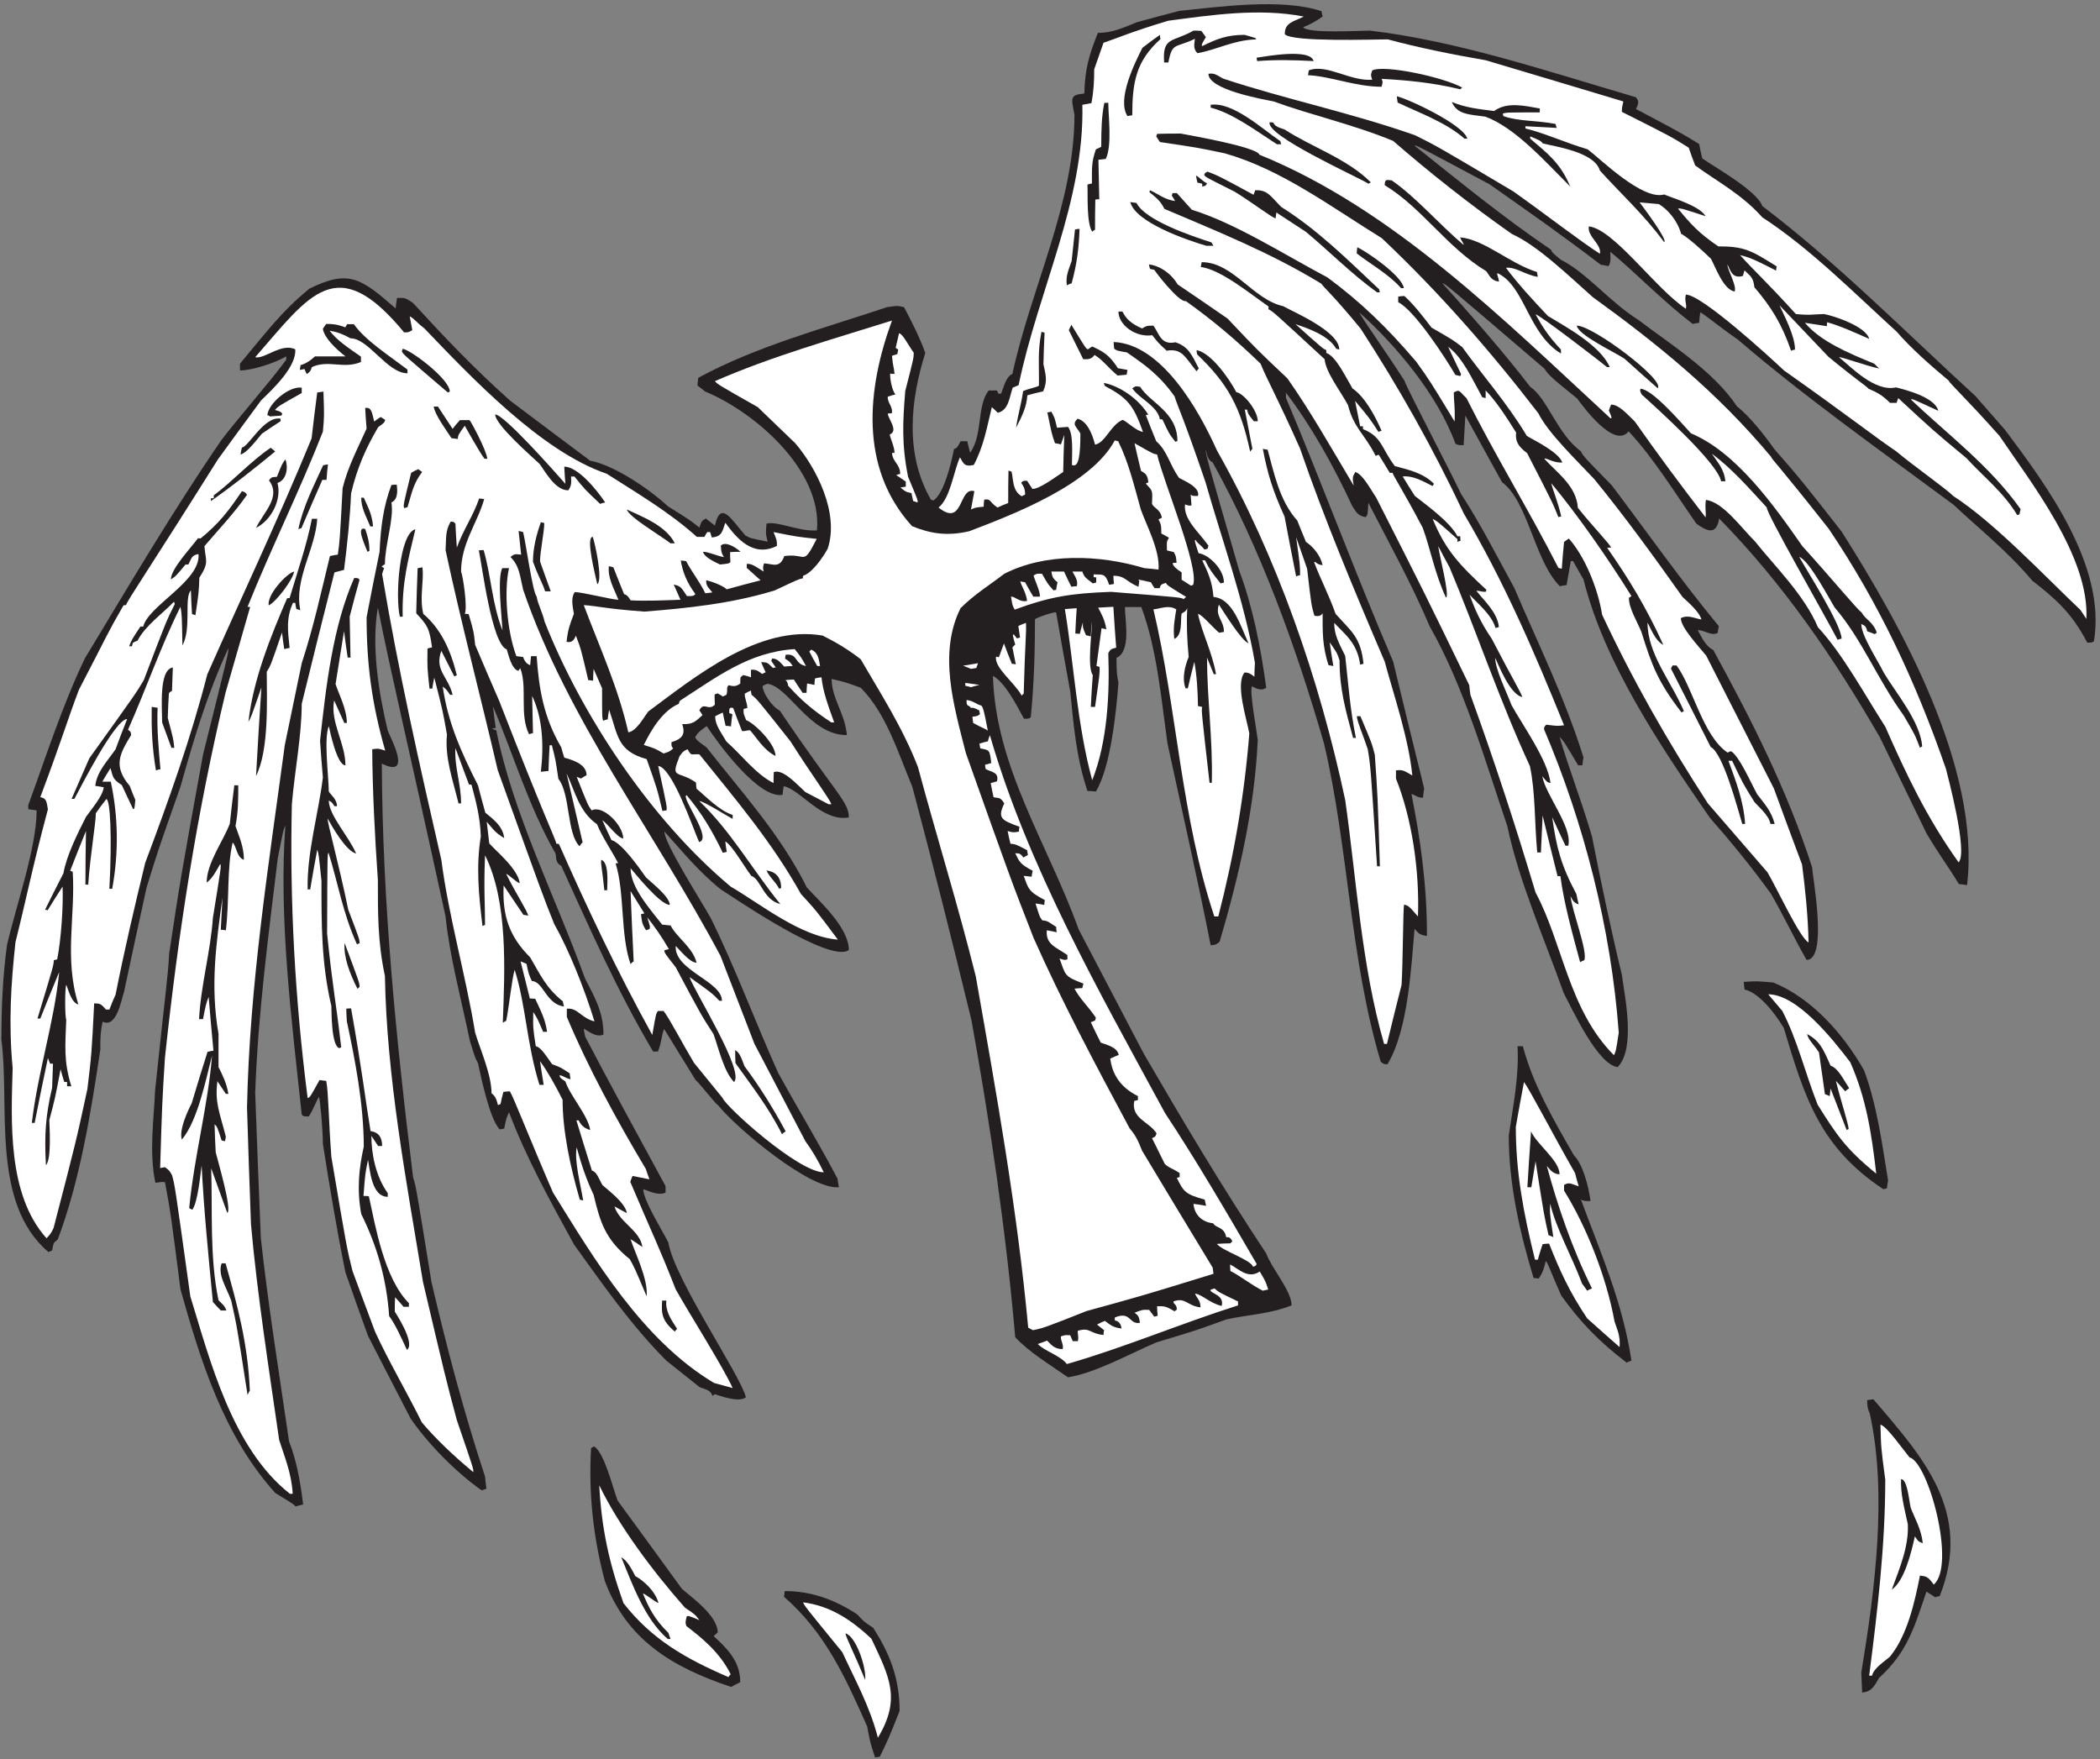 <?xml version="1.0" encoding="UTF-8" standalone="no"?>
<svg
   xmlns:dc="http://purl.org/dc/elements/1.1/"
   xmlns:cc="http://creativecommons.org/ns#"
   xmlns:rdf="http://www.w3.org/1999/02/22-rdf-syntax-ns#"
   xmlns:svg="http://www.w3.org/2000/svg"
   xmlns="http://www.w3.org/2000/svg"
   viewBox="0 0 714.667 598.667"
   height="598.667"
   width="714.667"
   xml:space="preserve"
   id="svg2"
   version="1.1"><rect x="0" y="0" width="714.667" height="598.667" fill="#808080" stroke="none"/><defs
     id="defs6" /><g
     transform="matrix(1.333,0,0,-1.333,0,598.667)"
     id="g10"><g
       transform="scale(0.1)"
       id="g12"><path
         id="path14"
         style="fill:#231f20;fill-opacity:1;fill-rule:nonzero;stroke:none"
         d="m 2234.08,4.375 c -12.96,39.602 -12.96,39.602 -20.16,79.199 -58.32,131.77 -108.72,240.489 -212.4,331.199 0.71,5.04 1.44,10.09 2.16,14.407 64.8,0 125.27,-20.164 185.03,-59.766 17.29,-18.711 17.29,-18.711 40.33,-33.84 42.48,-65.515 67.68,-129.597 67.68,-212.398 C 2268.64,52.617 2268.64,52.617 2246.32,6.543 2242,5.82 2237.68,5.098 2234.08,4.375 v 0" /><path
         id="path16"
         style="fill:#ffffff;fill-opacity:1;fill-rule:nonzero;stroke:none"
         d="m 2241.27,54.773 c -20.88,81.372 -59.04,149.043 -90.71,218.165 -96.48,118.078 -96.48,118.078 -100.08,127.445 66.96,-8.645 120.96,-42.485 174.24,-92.883 46.08,-97.922 76.32,-153.359 16.55,-252.727 v 0" /><path
         id="path18"
         style="fill:#231f20;fill-opacity:1;fill-rule:nonzero;stroke:none"
         d="m 4754.07,169.98 c -0.71,17.278 -1.43,34.563 -2.16,51.114 34.57,208.086 66.97,457.207 21.61,661.679 -6.48,13.684 -6.48,23.047 -6.48,33.848 5.04,0.715 10.08,1.438 15.83,2.156 126.73,-148.316 254.17,-287.996 169.21,-502.554 -4.33,-0.723 -7.92,-1.45 -11.52,-2.883 -7.92,5.039 -15.12,10.078 -22.33,14.394 -30.23,-88.554 -47.52,-153.359 -120.96,-220.312 -12.95,-22.324 -18.72,-34.563 -43.2,-37.442 v 0" /><path
         id="path20"
         style="fill:#231f20;fill-opacity:1;fill-rule:nonzero;stroke:none"
         d="m 1866.88,184.375 c -154.08,51.125 -267.12,122.402 -322.56,270 -30.96,115.93 -41.76,228.242 -35.28,339.844 2.16,1.433 5.04,2.883 7.92,4.316 25.92,-17.273 45.35,-98.633 59.76,-138.23 54.72,-74.883 109.44,-149.77 164.16,-225.364 25.19,-22.324 91.43,-68.398 91.43,-111.601 -3.6,-2.879 -7.19,-5.762 -10.08,-9.363 30.97,-28.801 67.69,-61.914 67.69,-117.356 -7.92,-3.601 -15.84,-7.922 -23.04,-12.246 v 0" /><path
         id="path22"
         style="fill:#231f20;fill-opacity:1;fill-rule:nonzero;stroke:none"
         d="m 2208.88,202.383 c -27.36,66.242 -48.96,108 -50.4,118.801 25.91,-6.489 53.28,-84.25 50.4,-118.801 v 0" /><path
         id="path24"
         style="fill:#ffffff;fill-opacity:1;fill-rule:nonzero;stroke:none"
         d="m 1859.68,209.578 c -110.16,47.524 -195.84,96.477 -267.84,188.645 -38.16,106.55 -56.16,193.672 -61.92,300.957 50.4,-104.407 137.52,-220.325 218.88,-312.481 25.92,-17.285 25.92,-17.285 36.72,-31.679 -28.08,11.523 -28.08,11.523 -32.41,9.355 -3.59,-15.84 -3.59,-15.84 -0.71,-24.473 40.31,-30.964 85.67,-67.683 113.03,-123.125 -2.15,-2.16 -4.31,-4.316 -5.75,-7.199 v 0" /><path
         id="path26"
         style="fill:#ffffff;fill-opacity:1;fill-rule:nonzero;stroke:none"
         d="m 4772.08,213.176 c 21.59,168.484 41.04,333.367 41.04,500.398 -10.81,81.367 -10.81,81.367 -12.24,140.403 15.84,-3.594 56.87,-62.637 74.16,-83.516 47.52,-11.523 119.52,-274.316 61.91,-324.719 -15.11,20.879 -18.72,20.879 -35.27,23.035 -12.96,-65.515 -31.68,-151.922 -76.33,-206.636 -15.12,-13.684 -41.03,-28.801 -46.07,-48.965 -2.89,0 -5.04,0 -7.2,0 v 0" /><path
         id="path28"
         style="fill:#231f20;fill-opacity:1;fill-rule:nonzero;stroke:none"
         d="m 1704.88,306.777 c -59.76,51.121 -92.17,144.715 -118.81,208.797 15.13,-8.64 24.49,-26.636 36,-48.238 20.89,-11.516 50.41,-37.434 59.05,-68.398 -5.76,0 -36,25.203 -39.6,23.757 14.4,-35.273 30.24,-66.953 64.8,-100.078 1.43,-5.039 3.6,-10.078 5.75,-15.84 -2.87,0 -5.03,0 -7.19,0 v 0" /><path
         id="path30"
         style="fill:#231f20;fill-opacity:1;fill-rule:nonzero;stroke:none"
         d="m 4829.68,432.781 c 20.16,54.719 43.91,110.879 41.03,167.032 -9.35,43.207 -18.72,77.765 -17.27,115.207 15.84,0 20.15,-52.559 24.48,-72.723 10.08,-26.645 27.35,-55.442 30.96,-90.715 -14.41,3.594 -15.84,12.234 -20.16,17.273 -8.64,-38.875 -25.93,-113.035 -59.04,-136.074 v 0" /><path
         id="path32"
         style="fill:#231f20;fill-opacity:1;fill-rule:nonzero;stroke:none"
         d="m 754.477,645.176 c -3.602,5.039 -3.602,5.039 -51.84,34.558 -132.481,146.887 -191.52,340.566 -241.918,519.846 -25.199,196.56 -25.199,196.56 -39.602,273.6 -12.238,1.44 -14.398,-1.44 -24.48,-1.44 -16.559,79.2 -3.602,162 -0.719,235.44 28.801,274.32 32.398,284.4 35.996,349.92 28.805,190.8 28.805,190.8 86.402,507.6 64.797,259.19 64.797,259.19 64.797,271.44 -52.554,-112.32 -88.558,-232.56 -122.394,-353.52 -57.606,-163.44 -57.606,-163.44 -86.403,-257.05 -19.437,-88.55 -38.882,-177.11 -57.597,-266.39 -6.485,-18 -18.723,-94.32 -54.723,-76.32 -5.039,-23.05 -6.476,-42.48 -5.762,-70.56 -23.757,-158.41 -51.117,-331.92 -108.718,-485.28 -12.961,-10.8 -10.078,-8.64 -14.403,-28.08 -3.597,-1.44 -6.476,-2.89 -9.359,-4.32 -148.32,125.99 -97.918,375.11 -120.238,542.16 0,84.24 3.598,162.72 14.398,241.92 23.043,100.08 75.602,248.4 75.602,343.44 -7.199,1.44 -14.398,2.16 -20.879,2.88 -0.723,3.6 -0.723,7.2 -0.723,10.08 45.359,123.84 87.844,257.04 144.723,375.12 113.043,187.2 226.801,380.16 348.48,557.28 51.84,67.68 115.918,138.24 165.602,205.2 0,2.88 0,5.76 0,8.64 -30.239,-18 -89.281,-36 -118.082,-36 0,5.76 0,11.52 0,17.28 66.242,79.2 105.117,132.48 177.121,191.52 101.515,50.4 132.476,25.92 220.322,-50.4 0.72,9.36 2.15,18 3.6,26.64 18.72,0 18,2.88 41.04,-12.96 79.92,-87.12 153.35,-164.88 247.68,-249.12 67.68,-51.12 136.08,-102.24 204.48,-153.36 58.32,-10.8 145.43,-67.68 198.72,-116.64 55.44,-34.56 55.44,-34.56 79.92,-54 4.32,11.52 3.6,16.56 16.55,23.04 7.21,-5.76 15.13,-11.52 23.05,-18 15.11,66.96 43.2,13.68 77.76,-25.2 12.96,-7.2 12.96,-7.2 56.88,-15.84 -5.04,20.88 -5.04,20.88 -2.88,46.08 28.8,7.2 82.07,-20.88 128.88,-17.28 13.68,156.96 -164.88,305.28 -285.12,354.24 -7.2,5.76 -13.68,10.8 -20.16,15.84 0.72,6.48 1.43,12.96 2.16,19.44 150.47,81.36 317.52,125.28 483.12,180.72 14.4,0.72 22.31,5.76 42.48,-0.72 16.56,-31.68 39.6,-75.6 53.99,-116.64 -37.43,-118.8 -53.27,-257.04 14.41,-374.41 2.15,-0.71 4.32,-1.43 6.47,-2.15 27.37,18 46.09,97.92 52.57,131.76 7.91,0 12.96,12.24 16.55,19.44 5.77,0 11.52,0 17.29,0 2.16,-9.36 4.32,-19.44 7.2,-29.52 33.12,46.8 16.56,120.24 47.52,159.12 6.48,0 13.67,0 20.88,0 1.44,-2.88 2.88,-5.76 4.32,-8.64 2.16,0.72 4.31,0.72 6.48,0.72 7.92,19.44 11.52,41.76 28.8,50.4 47.51,220.32 158.39,434.16 158.39,661.68 -7.91,42.48 -12.95,50.4 25.21,54 1.44,64.8 12.96,100.08 34.56,154.8 36.72,0 62.64,12.24 100.08,27.36 36,10.08 72,19.44 108,28.8 100.8,10.08 260.63,33.12 362.88,-0.72 0.72,-4.32 1.43,-8.64 2.88,-13.68 -15.84,-11.52 -33.84,-20.88 -49.69,-27.36 11.52,-16.56 142.57,-8.64 170.65,-8.64 224.63,-26.64 452.16,-103.68 678.24,-169.92 7.92,-7.92 8.64,-15.12 0.72,-30.24 111.59,-59.04 111.59,-59.04 161.28,-89.28 2.16,-12.24 5.04,-24.48 7.92,-36.72 26.64,-19.44 138.96,-81.36 153.36,-121.68 190.08,-144 363.59,-319.68 544.32,-485.28 25.2,-28.8 50.4,-57.6 75.59,-86.4 105.13,-140.4 258.49,-346.32 226.81,-539.28 -5.04,-3.6 -5.04,-3.6 -17.29,-3.6 -38.15,74.88 -82.08,113.04 -140.4,158.4 -63.35,75.6 -136.07,132.48 -200.87,193.68 -185.77,137.52 -380.88,275.76 -550.09,421.2 -48.24,33.12 -90,68.4 -96.47,69.84 -1.44,-8.64 -2.17,-17.28 -2.88,-26.64 -5.76,-0.72 -11.53,-1.44 -16.56,-2.88 -78.48,60.48 -141.13,126.72 -210.25,184.32 0,-7.2 2.89,-28.8 -5.04,-36.72 -6.47,1.44 -12.96,2.88 -19.43,3.6 -95.76,73.44 -191.52,140.4 -283.68,205.2 -188.64,100.8 -188.64,100.8 -191.52,98.64 112.32,-89.28 223.2,-180.72 348.47,-265.68 2.88,-7.2 2.88,-7.2 24.48,-25.2 65.52,-32.4 126.72,-109.44 198.72,-154.08 79.2,-60.48 190.81,-129.6 251.28,-220.33 30.96,-24.47 67.69,-69.83 95.04,-108.71 68.4,-78.48 68.4,-78.48 172.09,-210.96 151.92,-239.04 355.68,-604.8 320.39,-902.88 -7.19,1.43 -14.39,2.16 -20.87,2.88 -36.72,59.76 -46.8,69.12 -82.81,129.6 -39.6,82.08 -79.19,163.44 -118.8,244.8 -118.07,204.48 -249.12,394.56 -410.4,558.72 -7.19,-45.36 -33.11,-30.96 -58.32,-12.96 -55.44,79.92 -111.59,170.64 -172.79,235.44 -36.73,-46.08 -116.64,64.07 -131.77,84.24 -25.19,21.6 -72.71,55.44 -82.79,75.6 -254.88,218.16 -254.88,218.16 -260.65,218.16 72.01,-80.64 153.36,-172.08 223.93,-264.24 43.92,-29.52 69.11,-120.24 128.88,-164.16 7.92,-14.4 7.92,-14.4 79.2,-87.12 89.28,-118.08 174.96,-240.48 273.6,-360 -1.44,-5.04 -2.17,-10.8 -2.88,-16.56 -15.13,-10.08 -33.13,7.2 -51.12,6.48 7.91,-12.96 18.72,-40.32 39.6,-50.4 96.48,-176.4 188.64,-356.4 252.72,-555.84 -0.72,-15.12 41.76,-235.44 -14.41,-235.44 -28.79,49.67 -57.59,110.88 -90.71,168.48 -50.41,69.84 -103.69,134.64 -156.25,194.4 -128.15,185.76 -269.27,395.28 -322.56,608.4 -9.35,15.84 -17.99,31.68 -26.64,46.8 -2.15,0 -4.31,0 -5.76,0 -3.59,-20.16 -7.2,-40.32 -10.8,-61.2 -5.75,-0.72 -11.51,-1.44 -17.28,-2.88 -64.8,64.8 -80.64,216 -147.59,265.68 -31.68,56.88 -62.65,113.76 -93.6,169.92 -1.44,-25.2 -2.89,-50.41 -4.32,-75.6 -12.96,0 -12.96,0 -20.88,3.6 -46.08,126 -152.65,252 -244.8,334.8 0,-5.76 64.08,-95.04 114.48,-173.52 7.92,-23.04 108,-213.12 144.71,-289.44 48.25,-74.16 90.73,-156.96 136.09,-240.48 60.48,-141.84 128.15,-277.92 176.39,-432 -1.43,-6.48 -2.15,-12.96 -2.87,-20.16 -3.6,0 -7.2,0 -10.81,0 -35.99,60.48 -35.99,60.48 -47.51,72.72 25.2,-84.96 54,-156.96 82.8,-254.16 22.32,-113.76 47.52,-234.01 76.32,-353.52 7.19,-54 36,-188.64 -10.8,-235.45 -51.13,5.77 -115.92,148.32 -137.53,188.64 -50.4,141.13 -115.19,288.01 -143.99,426.25 -57.61,169.92 -111.6,357.84 -198.01,509.76 -46.79,110.16 -104.39,213.84 -156.95,316.08 -1.45,-30.24 -1.45,-30.24 -6.48,-36.72 -22.32,2.88 -26.65,17.28 -34.57,28.08 -47.51,102.96 -105.83,206.64 -169.2,289.44 0,-4.32 0,-8.64 0,-12.96 92.89,-220.32 176.4,-446.4 273.61,-673.2 25.92,-108 52.56,-216 79.2,-324 -1.45,-7.92 -2.16,-15.84 -2.88,-23.76 -16.56,0 -20.16,7.92 -29.52,9.35 23.75,-119.51 39.59,-233.99 39.59,-362.15 -21.59,2.15 -24.48,10.8 -31.67,17.99 -8.65,-95.75 -15.84,-257.03 -69.13,-345.59 -9.35,0 -9.35,0 -17.27,6.47 -79.2,265.69 -82.08,546.49 -144.73,812.17 -71.99,249.12 -162.71,498.24 -284.39,717.84 -14.4,7.2 -15.12,23.76 -17.29,32.4 -0.71,-11.52 -0.71,-11.52 85.69,-310.32 33.11,-87.84 54.71,-194.4 68.39,-297.36 -13.68,-10.08 -28.79,0 -35.99,3.6 -7.92,-7.92 11.51,-112.32 14.39,-136.8 -7.92,-172.8 -46.79,-343.44 -97.19,-514.8 -9.36,-9.36 -15.12,-8.64 -23.04,-9.36 -33.85,172.08 -74.16,347.76 -110.17,514.8 -16.55,118.08 -27.35,243.36 -66.95,348.48 -14.4,0 -28.08,0 -41.77,0 0,-33.84 16.56,-113.04 -21.59,-129.6 0.71,-41.76 0.71,-41.76 5.04,-63.36 -5.76,-76.32 -20.17,-216 -57.61,-277.92 -7.19,0.72 -14.39,1.44 -21.59,1.44 -29.52,88.56 -35.28,170.64 -43.93,254.16 -12.23,67.68 -24.48,134.64 -35.99,201.6 -5.04,2.15 -49.68,-12.96 -54.01,-17.28 0,-79.92 -2.15,-164.88 -10.79,-250.57 -5.04,-3.59 -5.04,-3.59 -17.28,-3.59 -20.16,38.16 -49.69,93.59 -79.2,109.43 6.48,-233.27 139.68,-427.67 218.88,-647.27 55.44,-105.84 110.88,-211.68 166.31,-317.52 98.65,-169.92 199.45,-339.12 312.48,-509.76 12.97,-36.72 64.81,-95.77 64.81,-132.48 -55.44,-22.32 -113.05,-23.77 -167.04,-36 -79.2,-28.8 -79.2,-28.8 -177.84,-58.32 -69.12,-29.52 -156.25,-78.478 -226.09,-89.279 -47.51,33.119 -100.07,64.789 -134.64,102.239 -23.76,272.16 -64.07,544.32 -111.59,808.56 -49.68,204.47 -99.36,402.48 -151.2,596.88 -36.72,87.84 -66.96,187.92 -131.76,252.72 -39.61,14.39 -39.61,14.39 -74.16,22.32 0,-49.68 34.55,-88.56 38.87,-143.28 -95.75,0 -148.32,124.56 -203.03,131.04 -4.32,-1.44 -8.65,-3.6 -12.24,-5.76 0,-15.12 22.32,-51.84 43.92,-62.64 144.71,-214.56 176.39,-232.56 176.39,-272.88 -69.11,-11.52 -122.39,70.56 -166.31,79.92 -1.44,-7.2 -2.16,-14.4 -2.89,-22.32 -61.91,-10.08 -164.16,131.04 -193.67,175.68 -20.16,-14.4 -20.16,-14.4 -29.52,-28.08 2.16,-7.92 16.55,-17.28 28.8,-25.92 88.55,-113.04 188.64,-221.76 256.32,-357.85 32.39,-35.99 107.27,-102.23 107.27,-159.83 -48.23,-34.56 -287.27,129.6 -326.88,154.8 -57.59,46.08 -100.07,99.36 -144,147.6 0,-30.24 94.33,-177.84 118.09,-220.32 63.36,-128.16 112.32,-262.08 172.79,-396.73 46.81,-84.95 102.25,-176.39 151.21,-269.27 0.72,-7.2 2.16,-14.4 3.59,-21.61 -73.43,-7.91 -263.51,152.65 -308.16,208.81 -7.91,4.32 -41.04,48.96 -58.32,65.52 -26.63,43.19 -53.27,86.4 -79.91,129.6 -7.2,-17.28 -6.48,-35.28 -15.84,-57.6 -4.32,0 -8.64,0 -12.24,0 -92.16,155.52 -163.45,318.23 -234.73,474.48 -15.11,7.2 -12.23,21.6 -14.39,30.96 -69.84,122.4 -107.28,252.72 -159.84,375.84 2.16,-18 4.32,-36.72 7.2,-55.44 -3.61,0 -7.2,-0.72 -10.08,-1.44 3.6,-1.44 7.2,-2.88 11.51,-4.32 42.48,-213.12 150.49,-423.36 226.81,-634.32 23.04,-44.64 46.8,-84.24 46.8,-142.57 -20.16,-7.91 -38.16,9.37 -50.4,15.13 0.72,-6.48 2.16,-12.97 3.6,-20.16 66.24,-126.72 133.92,-250.56 205.2,-381.6 0,-5.04 0,-10.8 0,-16.56 -18.73,-9.36 -46.08,5.76 -56.89,8.64 0,-27.36 46.09,-100.8 64.09,-136.08 15.07,-92.66 185.07,-340.194 198,-395.284 -18.72,-14.402 -66.96,4.321 -79.2,7.922 -2.16,-1.433 -4.32,-2.883 -6.48,-4.316 -3.6,16.555 -25.2,18.723 -32.41,22.312 -28.79,23.039 -56.87,45.364 -84.96,67.686 -91.43,91.44 -165.59,199.44 -235.43,295.92 -62.64,114.48 -123.13,223.2 -166.32,338.4 -7.21,-16.56 -7.21,-16.56 -12.25,-41.76 -4.31,-0.72 -7.91,-1.44 -11.51,-2.16 -26.64,26.64 -49.69,144 -55.44,169.2 -7.21,12.96 -7.21,12.96 -20.88,57.6 -22.33,107.27 -51.84,216.72 -61.92,316.8 -111.6,511.2 -136.8,608.4 -172.801,788.4 -16.567,-95.76 0.715,-211.68 25.199,-313.92 6.477,-17.28 64.802,-123.84 -15.121,-84.24 1.437,-352.8 36.003,-701.28 79.923,-1056.96 7.19,-21.6 7.19,-21.6 46.8,-266.4 38.87,-166.32 81.36,-328.32 136.8,-496.808 0.72,-10.074 2.16,-20.152 3.59,-30.957 -4.31,-1.433 -8.63,-2.879 -12.23,-4.312 -68.41,48.242 -139.68,122.402 -181.44,183.59 -36.72,70.57 -72.72,141.127 -108.724,210.967 -19.438,53.99 -38.879,108 -57.602,161.99 -22.32,109.45 -40.316,218.89 -57.598,328.32 0,35.29 -7.203,115.93 -10.078,119.52 -7.203,-10.8 -14.398,-32.39 -25.922,-49.67 -13.675,0 -13.675,0 -18,5.04 -25.921,241.92 -59.043,500.4 -41.761,737.28 -5.039,-10.08 -5.039,-10.08 -19.438,-83.53 -23.762,-197.27 -50.402,-394.55 -57.597,-599.03 4.316,-123.12 9.355,-246.96 14.398,-370.8 18.723,-171.36 46.797,-344.88 71.996,-518.408 19.445,-49.676 28.805,-102.957 36.004,-161.277 -6.48,-1.438 -12.961,-2.879 -19.441,-5.039 v 0" /><path
         id="path34"
         style="fill:#ffffff;fill-opacity:1;fill-rule:nonzero;stroke:none"
         d="m 740.078,677.578 c -147.601,115.918 -204.48,342.722 -254.16,504.002 -39.602,284.4 -39.602,284.4 -46.801,309.6 -7.203,12.24 -7.203,12.24 -18,20.16 -4.32,-0.73 -8.64,-1.44 -12.238,-2.16 5.039,166.32 5.039,166.32 12.238,281.52 33.84,318.24 81.36,624.96 154.801,932.4 20.879,72.72 41.758,145.44 62.637,218.16 -2.16,0.72 -4.317,0.72 -6.481,0.72 60.485,150.48 133.922,298.08 192.242,447.12 3.598,39.6 3.598,39.6 1.442,102.24 -5.762,-0.72 -10.801,-1.44 -15.84,-2.16 -5.039,-38.88 -10.078,-77.76 -14.398,-117.36 -83.524,-203.04 -177.122,-401.04 -266.403,-602.64 -41.043,-160.56 -98.637,-321.84 -158.398,-480.96 -26.641,-109.44 -53.281,-223.2 -75.602,-336.24 -5.762,-12.25 -10.801,-25.2 -15.84,-38.16 -2.882,0 -5.761,0 -8.64,0 -15.84,18 -16.559,14.4 -30.242,15.84 -6.477,-128.88 -6.477,-128.88 -17.282,-218.88 -28.797,-133.2 -28.797,-133.2 -86.394,-354.96 -7.203,-14.4 -7.203,-14.4 -18.004,-25.92 -100.801,112.32 -90,300.96 -86.403,434.87 -10.793,113.77 -4.316,215.29 7.203,321.13 28.801,115.19 43.199,190.8 82.797,339.12 -3.598,23.04 -5.04,28.08 -19.438,30.96 55.441,147.6 69.84,198.72 98.645,274.32 71.996,138.24 72.718,144.72 113.757,215.27 2.161,0.73 4.317,0.73 6.481,0.73 2.883,11.52 59.762,93.6 234.719,372.24 36.722,50.4 73.441,100.8 110.16,150.48 32.402,30.96 90.722,87.12 87.117,130.32 -35.277,17.28 -78.477,-25.92 -102.234,-20.16 139.675,159.84 208.074,272.16 380.16,63.36 10.8,0 10.8,0 20.88,5.76 -2.17,12.24 -4.32,23.76 -6.49,35.28 12.25,-6.48 15.13,-13.68 37.45,-30.96 120.23,-125.28 298.08,-313.92 465.12,-370.8 74.16,-47.52 158.4,-96.48 230.4,-161.28 6.48,0 12.96,0 19.44,0 2.16,4.32 4.32,8.64 7.2,12.24 2.16,0 4.32,0 7.2,0 1.44,-4.32 2.88,-8.64 4.32,-13.68 26.64,2.16 26.64,15.84 34.56,37.44 28.08,-38.16 69.84,-90 131.76,-59.04 0,13.68 0,13.68 -8.64,35.28 61.19,-12.24 61.19,-12.24 110.16,-17.28 -36.72,-72 -24.48,-36 -82.81,-43.92 -11.51,-33.12 -30.23,-19.44 -51.84,-18.72 -2.87,-11.52 -2.87,-11.52 -0.71,-20.88 -15.84,9.36 -30.24,21.6 -43.2,19.44 0,-2.88 0,-6.48 0,-10.08 11.52,-10.08 23.04,-20.88 35.28,-31.68 -28.8,-7.2 -57.6,-15.12 -86.4,-23.04 -10.81,10.8 -45.36,22.32 -52.56,23.04 0,-14.4 3.59,-15.84 15.84,-30.96 -6.48,-0.72 -12.25,-1.44 -18,-2.16 -15.12,30.96 -35.28,55.44 -48.96,82.08 -5.04,0.72 -9.37,1.44 -13.68,1.44 5.04,-29.52 15.11,-55.44 37.43,-85.68 -5.75,-5.04 -5.75,-5.04 -21.59,-5.04 -15.13,23.04 -15.84,25.2 -33.84,29.52 5.76,-12.96 11.52,-25.92 17.27,-38.88 -43.19,-1.44 -87.83,-3.6 -127.43,-1.44 -7.93,13.68 -12.24,14.4 -16.56,15.84 -9.36,23.04 -18.73,46.08 -27.36,68.4 -4.32,1.44 -7.92,2.16 -11.53,2.88 -2.87,-29.52 10.81,-52.56 24.49,-85.68 -20.17,0.72 -94.33,20.16 -111.61,19.44 -10.07,-14.4 -5.75,-33.85 -2.15,-55.44 -10.08,-26.64 -15.12,-38.88 -18.73,-71.28 11.52,-2.88 18.73,2.16 23.77,15.84 12.95,-33.84 12.95,-33.84 31.68,-113.76 3.59,0 7.92,-0.72 12.24,-1.44 0,10.08 0.72,20.16 1.44,30.24 7.19,-16.56 14.4,-33.12 21.59,-49.69 0,-75.59 0,-75.59 2.89,-82.79 3.6,1.44 7.2,2.88 11.52,3.6 0.71,8.64 2.16,16.56 3.6,24.48 23.03,-66.96 20.88,-105.12 95.76,-126 26.64,-74.88 26.64,-74.88 40.32,-132.48 2.88,0.72 6.48,1.44 10.07,1.44 2.17,7.2 2.17,7.2 -20.88,113.76 36.72,-5.76 87.85,-156.96 104.41,-194.4 36,7.92 -48.96,116.64 -31.69,119.52 37.45,-44.64 64.09,-88.56 92.17,-146.88 2.87,0.72 6.48,1.43 10.08,2.16 -1.44,9.36 -2.88,18 -3.6,26.64 15.84,-7.92 48.96,-64.8 66.24,-87.84 24.48,-7.92 30.24,-61.21 74.16,-72 -74.89,92.88 -126,185.76 -206.64,262.8 11.52,0 66.96,-36 84.96,-45.36 0,3.6 0,7.2 0,10.08 -35.28,11.52 -69.12,48.24 -92.16,66.96 -0.72,5.76 -1.44,10.8 -1.44,15.84 -46.8,32.4 -66.24,6.48 -41.76,67.68 9.36,12.24 9.36,12.24 20.16,17.28 10.79,-18.72 7.92,-11.52 30.24,-12.96 90.71,-113.04 185.04,-223.2 259.2,-356.4 39.6,-43.2 39.6,-43.2 94.32,-116.64 -95.05,7.2 -198,91.44 -273.61,135.35 -205.2,171.37 -381.59,439.21 -475.2,676.81 -4.31,20.88 -18,46.08 -20.15,64.08 -10.08,8.64 -28.08,139.68 -34.56,164.16 -4.32,1.44 -7.92,2.16 -11.53,2.88 2.17,-20.16 4.33,-40.32 6.49,-60.48 -18,2.16 -16.56,1.44 -27.37,-5.76 23.05,-23.04 23.77,-46.8 32.41,-83.52 113.03,-331.2 336.24,-619.92 504,-935.29 28.8,-74.15 57.59,-149.03 86.4,-223.91 43.2,-82.81 86.39,-165.61 130.31,-249.12 15.84,-21.6 31.68,-47.52 46.81,-79.2 -64.8,0 -250.56,167.76 -258.49,190.08 -24.47,30.24 -48.95,59.76 -72.71,89.27 -33.13,55.45 -61.2,110.9 -77.76,132.48 -5.04,0 -10.09,0 -14.4,0 -5.04,-7.19 -5.04,-7.19 -14.4,-61.19 -89.28,161.28 -167.04,326.16 -238.32,487.44 -2.16,0.72 -4.32,0.72 -6.48,0.72 -2.16,12.24 -30.25,66.96 -146.16,365.04 -20.88,47.51 -41.04,95.04 -61.21,142.56 -3.59,33.84 -3.59,33.84 -16.55,78.48 -3.6,0.72 -7.2,0.72 -10.08,0.72 7.91,15.84 -5.04,99.36 -9.37,108 0,72 41.04,122.4 59.05,185.04 -4.32,0.72 -8.64,1.44 -12.96,1.44 -14.4,-43.2 -41.04,-80.64 -56.88,-125.28 -1.44,20.88 -2.88,41.04 -3.61,61.2 -5.03,5.04 -5.03,5.04 -12.23,5.04 -14.41,-25.2 -10.8,-41.76 -12.96,-72.72 39.59,-185.04 89.28,-372.96 133.2,-561.6 115.2,-320.4 115.2,-320.4 144,-392.4 37.44,-66.24 77.76,-166.32 102.96,-249.13 -34.57,8.65 -42.48,35.29 -70.57,32.41 0,-6.48 0,-13.68 0,-20.88 53.28,-127.44 126.73,-262.8 201.6,-388.08 2.89,-8.64 5.77,-17.29 9.36,-26.64 -14.39,2.88 -28.79,5.76 -43.19,8.64 -2.17,-5.04 -4.32,-10.08 -5.76,-15.13 58.32,-137.51 72,-162 115.92,-274.31 35.64,-63.45 121.53,-198.88 145.44,-252.002 -15.84,4.317 -31.68,8.645 -47.52,12.961 -183.58,109.431 -306.98,318.291 -411.12,486.001 -57.6,132.48 -100.8,244.07 -110.16,258.48 -5.76,0 -11.52,-0.72 -16.56,-1.45 -2.89,-10.07 -5.04,-20.15 -7.21,-30.95 -2.15,-0.73 -4.31,-1.44 -6.47,-2.89 -4.33,18 -8.64,24.49 -16.56,30.25 0,48.96 -30.24,115.2 -41.77,154.79 -24.47,148.33 -67.68,296.65 -86.39,441.37 -56.16,244.8 -110.88,487.44 -151.2,729.36 1.437,5.04 2.878,10.07 5.039,15.12 -2.161,1.44 -4.325,2.88 -6.481,4.32 2.879,2.16 5.758,4.32 8.637,5.76 0,51.12 23.765,115.92 16.562,157.68 17.993,8.64 15.113,31.68 13.683,45.36 -5.05,0 -9.36,0 -13.683,-0.72 -20.879,-55.44 -27.363,-108 -30.238,-170.64 -11.523,-55.44 -22.32,-110.88 -33.121,-167.04 0,-118.08 12.961,-219.6 47.52,-340.56 -17.282,5.76 -17.282,5.76 -33.122,3.6 0.719,-107.28 6.481,-219.6 14.403,-334.08 0,-82.8 -0.727,-156.96 17.996,-244.8 4.32,-255.61 54.005,-520.56 97.205,-781.2 57.6,-244.804 57.6,-244.804 86.4,-352.8 43.2,-125.996 43.2,-125.996 41.75,-132.48 -50.39,41.753 -95.76,84.96 -131.03,126.714 -39.6,79.922 -85.685,157.686 -119.524,231.846 -19.442,51.84 -38.879,103.67 -57.598,154.8 -14.398,57.6 -14.398,57.6 -54,291.6 -7.203,97.92 -7.203,162 -12.965,193.68 -5.758,0.72 -11.515,1.44 -17.273,2.16 -23.766,-43.21 -23.766,-43.21 -30.246,-46.09 -32.399,252.73 -46.079,502.57 -40.317,750.25 7.196,84.24 25.199,176.4 25.199,256.32 27.36,112.32 55.442,223.92 83.524,335.52 7.918,2.16 15.84,4.32 24.476,6.48 8.641,69.12 15.122,131.04 18,195.12 15.122,64.8 37.438,115.2 69.118,169.2 15.839,11.52 15.839,11.52 18.004,18.72 -4.321,2.88 -7.918,5.04 -11.524,7.2 -5.758,-3.6 -11.519,-7.2 -16.559,-11.52 -5.761,22.32 -6.476,37.44 -23.042,34.56 0.722,-17.28 2.164,-34.56 3.605,-52.56 -22.32,-49.68 -48.242,-98.64 -61.199,-151.92 -7.203,-133.92 -7.203,-133.92 -12.242,-169.92 -7.2,-0.72 -13.676,-2.16 -20.164,-3.6 -23.036,-94.32 -41.04,-178.56 -71.997,-273.6 -14.398,-69.12 -28.796,-138.96 -43.203,-208.8 -41.039,-305.29 -90,-611.28 -96.476,-925.2 2.879,-99.36 6.476,-198.73 10.082,-298.08 15.84,-177.84 45.355,-366.486 71.996,-550.802 13.68,-43.203 31.68,-84.961 34.558,-137.52 -2.878,0 -5.039,0 -7.195,0 v 0" /><path
         id="path36"
         style="fill:#231f20;fill-opacity:1;fill-rule:nonzero;stroke:none"
         d="m 632.074,929.582 c -27.355,176.398 -27.355,176.398 -41.758,241.198 -12.242,33.84 -35.281,66.24 -24.48,95.04 2.879,0 6.477,0 10.082,0 30.238,-107.28 56.879,-204.48 61.918,-324.726 -2.156,-3.594 -4.32,-7.199 -5.762,-11.512 v 0" /><path
         id="path38"
         style="fill:#ffffff;fill-opacity:1;fill-rule:nonzero;stroke:none"
         d="m 2723.67,1008.78 c -15.12,20.88 -58.31,33.84 -74.15,51.12 7.92,2.87 15.84,5.75 23.76,8.64 10.08,-9.36 17.28,-21.61 39.6,-21.61 3.6,10.8 -5.76,22.33 -4.33,32.41 10.81,3.6 10.81,3.6 23.76,2.88 2.16,-5.04 4.33,-10.08 6.49,-15.12 4.31,0 8.63,0 12.96,0 2.88,12.24 -1.45,21.6 0,26.64 32.4,9.36 29.52,-7.2 65.51,-10.8 0,4.32 0.73,8.64 1.45,12.24 -6.49,5.03 -12.24,10.07 -18.01,14.4 6.49,3.6 12.96,6.47 20.17,9.36 12.96,-9.36 18.72,-16.56 42.48,-19.44 -2.17,17.28 -12.25,19.44 -17.29,20.88 0,2.88 0,5.04 0,7.2 41.76,17.28 35.29,-18 64.09,-13.69 -2.16,19.45 -6.49,20.17 -13.68,25.92 20.88,7.92 20.88,7.92 37.44,7.21 4.31,-5.76 8.64,-11.52 12.96,-17.29 2.88,0.73 5.76,1.45 8.64,2.16 -0.72,8.65 -1.45,16.57 -1.45,24.49 18.01,0 20.17,1.44 44.65,-12.96 1.44,1.44 3.59,2.88 5.75,4.31 0,15.13 -8.63,12.25 -8.63,20.9 30.96,11.51 35.27,-11.53 69.12,-15.13 0,19.44 -11.52,25.2 -13.68,35.28 19.43,-3.6 37.44,-24.48 67.68,-31.68 7.92,28.8 -30.24,31.68 -28.8,41.04 3.6,1.44 7.2,2.88 10.8,3.6 10.08,-9.36 10.08,-9.36 59.75,-33.11 0,-2.89 0,-6.49 0,-10.09 -147.6,-46.8 -293.03,-108.73 -437.04,-149.76 v 0" /><path
         id="path40"
         style="fill:#231f20;fill-opacity:1;fill-rule:nonzero;stroke:none"
         d="m 4152.88,1012.38 c -72,54.72 -120.24,105.84 -167.04,171.36 -28.81,64.08 -33.13,82.08 -39.6,87.84 -2.88,-14.4 -7.21,-29.52 -18.01,-44.65 -4.31,0.73 -8.63,1.45 -12.96,1.45 -36.72,120.96 -63.36,242.64 -63.36,363.6 11.53,78.48 26.64,152.64 22.33,228.23 4.31,0 8.64,0 13.68,0 25.19,-96.47 77.76,-187.19 130.31,-278.63 22.33,-22.32 36.72,-75.6 42.48,-116.64 -16.55,0 -16.55,0 -24.47,3.6 48.96,-133.2 106.55,-262.08 128.88,-411.12 -4.32,-1.44 -8.64,-2.88 -12.24,-5.04 v 0" /><path
         id="path42"
         style="fill:#231f20;fill-opacity:1;fill-rule:nonzero;stroke:none"
         d="m 1038.88,1044.77 c -12.96,28.8 -31.68,69.12 -45.364,86.41 -6.481,95.75 -31.68,180.71 -71.282,260.64 -11.515,63.36 -5.757,116.64 6.481,172.07 0,107.29 -22.32,222.49 -43.195,319.68 -0.723,10.81 -1.442,21.61 -1.442,32.41 3.598,0.72 7.918,0.72 12.238,0.72 28.801,-162 35.997,-230.4 49.68,-313.2 15.121,-2.16 29.524,-10.08 29.524,-38.16 -3.606,0 -7.204,0 -10.086,0 -5.754,8.64 -11.516,17.28 -17.282,25.92 0,-45.36 10.801,-102.96 41.766,-146.16 0,-2.88 0,-5.76 0,-9.36 -42.48,0 -45.363,71.99 -50.402,94.32 -7.203,-35.29 -7.203,-35.29 -11.516,-92.16 4.313,0 8.637,0 13.676,-0.72 16.562,-74.88 38.883,-209.52 102.244,-272.88 0,-2.88 0,-5.76 0,-9.36 -5.04,0 -9.37,0 -13.69,0 -7.19,8.63 -14.39,16.56 -21.59,24.47 -0.73,-12.23 -0.73,-24.47 -0.73,-36.71 0,-0.72 54,-80.64 30.97,-97.93 v 0" /><path
         id="path44"
         style="fill:#ffffff;fill-opacity:1;fill-rule:nonzero;stroke:none"
         d="m 4134.88,1051.98 c -28.08,24.48 -55.45,48.96 -82.8,73.44 -45.36,67.68 -69.85,121.68 -97.2,190.8 -5.76,0 -11.52,-0.72 -16.56,-1.45 -4.32,-12.95 -8.64,-25.91 -12.25,-39.59 -2.88,0 -5.03,0 -7.19,0 -29.52,118.8 -48.97,223.2 -48.97,339.12 6.48,38.16 13.68,76.31 20.89,114.48 15.12,-20.15 73.44,-133.21 130.31,-232.56 2.89,-10.8 5.77,-22.33 9.37,-33.84 -19.44,6.48 -24.48,11.51 -37.44,3.6 0,-4.32 0,-9.36 0,-14.4 56.87,-91.44 108,-219.6 128.87,-334.08 6.49,-20.88 15.12,-35.28 12.97,-65.52 v 0" /><path
         id="path46"
         style="fill:#231f20;fill-opacity:1;fill-rule:nonzero;stroke:none"
         d="m 1722.88,1091.58 c -33.12,28.08 -34.56,45.35 -32.4,79.2 3.6,0 7.2,0 10.79,0 -2.87,-25.21 10.09,-46.08 27.37,-72 -2.16,-2.16 -4.32,-4.32 -5.76,-7.2 v 0" /><path
         id="path48"
         style="fill:#ffffff;fill-opacity:1;fill-rule:nonzero;stroke:none"
         d="m 2637.27,1095.18 c -4.32,2.16 -8.63,4.32 -12.23,6.48 -28.08,303.11 -82.09,603.36 -133.92,897.12 -45.36,182.16 -101.53,362.16 -147.6,534.24 -39.6,101.52 -94.32,185.76 -146.16,275.04 -36,28.08 -64.8,43.92 -97.2,60.48 -163.44,28.08 -326.17,-105.84 -444.96,-193.68 -12.24,-15.84 -30.24,-50.4 -51.12,-53.28 -25.93,115.2 -74.88,221.04 -113.76,324.72 34.56,-2.16 56.16,-9.36 154.8,-16.57 109.43,8.65 221.76,20.17 332.63,54.01 61.2,28.8 61.2,28.8 72.01,30.96 0,2.16 0,4.32 0.72,6.48 23.76,7.92 50.4,46.8 62.63,69.12 30.25,90.72 -28.79,205.92 -82.79,269.28 -32.41,30.96 -64.09,61.92 -95.77,92.16 -101.51,57.6 -101.51,57.6 -109.43,66.24 144.72,63.36 298.8,106.56 452.15,154.8 -62.63,-170.64 -85.67,-374.4 51.13,-524.88 47.52,-19.44 90,-25.92 146.15,-12.96 113.05,43.2 311.05,118.8 371.52,231.84 2.89,-0.72 5.77,-1.44 8.65,-2.16 25.92,-51.84 40.32,-111.6 57.59,-173.52 13.69,-39.6 49.68,-105.12 45.37,-154.08 -12.24,1.44 -24.49,2.88 -36,3.6 -117.36,35.28 -254.16,38.88 -357.84,-14.4 -40.32,-30.96 -75.6,-51.84 -111.61,-87.84 -56.87,-114.49 -17.99,-246.24 13.69,-370.08 115.2,-324 115.2,-324 172.79,-471.6 71.29,-160.56 158.41,-324.72 245.53,-486.72 14.39,-16.56 20.88,-29.52 31.68,-56.88 59.76,-99.36 119.52,-198.72 180,-298.08 0.72,-5.04 1.44,-10.08 2.15,-15.84 -180,-55.44 -180,-55.44 -324,-95.04 -109.43,-43.2 -109.43,-43.2 -136.8,-48.96 v 0" /><path
         id="path50"
         style="fill:#231f20;fill-opacity:1;fill-rule:nonzero;stroke:none"
         d="m 563.676,1145.57 c -7.199,7.2 -13.68,14.41 -20.16,21.61 -11.52,118.8 -23.036,235.44 -28.797,348.47 -2.883,-20.15 -9.364,-93.59 -23.762,-113.03 -2.883,1.44 -5.762,2.88 -7.922,4.31 12.961,133.21 48.238,262.8 58.32,389.53 -15.121,-58.32 -36,-165.6 -77.039,-214.57 -7.921,24.49 15.122,73.45 25.2,92.88 12.961,43.93 26.64,87.85 40.32,131.05 5.043,1.44 10.082,2.16 15.121,2.88 -4.32,46.07 -8.641,92.16 -12.242,137.52 -7.195,-19.44 -7.195,-19.44 -14.399,-56.88 -3.597,0 -7.199,0 -10.078,0 4.321,85.68 29.52,173.52 35.278,258.48 21.601,133.2 21.601,133.2 18.718,137.52 -10.796,-18 -17.996,-34.56 -34.558,-47.52 0,49.68 41.762,105.12 59.043,150.48 3.597,33.12 7.199,65.52 11.519,97.92 2.879,0 6.481,0 10.078,0 0,-34.56 0,-69.12 -7.199,-103.68 8.641,-25.92 21.598,-51.84 21.598,-86.4 -18.723,5.76 -18.723,35.28 -28.797,43.92 -15.117,-66.24 -7.922,-148.32 -17.281,-223.92 -4.324,0.72 -8.641,1.44 -12.961,1.44 1.441,27.36 2.883,54.72 4.32,82.08 -15.84,-115.2 -31.68,-226.09 -10.082,-347.77 0,-28.07 0,-56.15 0,-84.96 10.082,-20.15 20.16,-39.59 25.199,-68.39 -2.156,0 -4.312,0 -6.476,0 -7.199,10.8 -14.403,21.6 -21.602,32.4 -7.199,-56.17 6.485,-81.36 21.602,-141.84 -0.719,-3.6 -1.442,-7.21 -2.16,-11.52 -2.879,0.72 -5.762,1.44 -8.641,2.15 -11.52,35.29 -11.52,35.29 -18,41.05 0.719,-23.76 1.441,-47.52 2.883,-71.28 2.156,-10.8 43.199,-148.32 29.515,-154.8 -13.675,38.16 -27.359,76.32 -41.039,113.76 3.602,-106.57 -4.316,-226.8 18.719,-336.96 15.121,-14.4 15.121,-14.4 20.16,-25.93 -5.039,0 -10.078,0 -14.398,0 v 0" /><path
         id="path52"
         style="fill:#231f20;fill-opacity:1;fill-rule:nonzero;stroke:none"
         d="m 1650.88,1181.58 c -30.96,73.44 -30.96,73.44 -43.2,95.04 -63.36,51.11 -75.61,95.76 -92.16,164.16 -20.16,42.48 -32.41,81.36 -43.21,120.96 -6.47,-33.84 9.37,-92.16 16.57,-135.36 -2.88,0.72 -5.77,1.44 -8.65,2.16 -24.47,84.23 -43.91,174.96 -43.91,254.88 -18.72,37.44 -38.17,72 -57.61,98.64 2.89,-20.17 5.77,-40.32 9.36,-60.48 -3.59,0 -7.19,0 -10.8,0 -32.39,102.24 -34.56,203.76 -63.35,293.76 -7.2,-23.76 -14.4,-95.76 -21.61,-130.32 -2.87,-1.45 -5.75,-2.88 -8.63,-5.04 5.03,136.07 13.68,308.88 -45.36,427.68 -3.6,-88.56 0,-120.96 0,-177.85 -2.16,-0.71 -4.33,-1.43 -6.48,-2.88 -10.08,82.8 -16.56,152.65 -4.32,228.97 -1.45,48.96 -12.97,91.44 -23.77,131.76 -2.15,0.72 -4.31,0.72 -6.48,0.72 -11.51,30.96 -23.03,61.92 -34.56,92.88 -2.87,-49.68 14.4,-89.28 14.4,-141.12 -2.15,0 -4.31,0 -6.47,0 -15.12,61.92 -35.28,116.64 -29.52,175.68 -10.8,61.2 -10.8,61.2 -32.41,145.44 -2.15,-9.36 -3.59,-18.72 -5.03,-28.08 -2.88,0 -5.04,0 -7.2,0 -5.76,54 -5.76,54 -5.04,102.24 3.6,1.44 7.2,2.16 11.52,2.88 -6.48,49.68 -12.24,56.88 -40.32,87.12 0.72,38.88 2.16,77.04 3.59,115.2 3.61,0.72 7.93,1.44 12.25,2.16 4.32,-36 -7.92,-77.04 2.16,-118.8 44.64,-38.16 69.84,-91.44 85.68,-156.96 -2.16,-0.72 -4.32,-1.45 -6.48,-2.88 -11.52,22.32 -22.32,43.92 -33.12,65.52 -18.01,-50.4 17.27,-64.8 28.8,-112.32 -2.16,0 -4.32,0 -6.48,0 -9.36,13.68 -9.36,13.68 -18.72,20.88 12.96,-90 45.36,-164.16 90,-252 5.75,-23.04 12.24,-46.08 18.72,-69.84 18,-15.12 44.64,-33.12 48.23,-64.8 -23.75,13.68 -31.67,26.64 -44.63,41.76 2.16,-18 4.32,-36.72 6.48,-55.44 19.43,-21.6 73.44,-65.52 77.76,-101.52 -8.64,2.16 -27.36,21.6 -34.57,23.76 25.93,-52.56 54.01,-94.32 56.17,-106.57 -4.32,0.73 -8.64,1.45 -12.25,2.17 -17.28,25.2 -33.83,50.4 -50.39,74.87 -3.61,-76.31 13.68,-129.59 67.68,-183.59 25.19,-42.48 39.59,-77.04 83.52,-112.32 0.72,-4.32 1.44,-8.65 2.88,-12.96 -45.37,5.04 -53.28,64.8 -82.08,64.8 -7.92,17.28 -7.92,17.28 -13.68,43.92 -5.04,2.16 -10.08,4.31 -15.12,6.47 7.92,-31.68 15.84,-63.36 23.76,-95.04 4.31,0 8.64,0 13.68,-0.71 12.23,-27.36 25.2,-48.96 30.24,-84.25 -3.61,0 -7.2,0 -10.08,0 -15.12,35.29 -15.12,35.29 -25.2,50.41 -0.72,-41.04 -0.72,-41.04 6.47,-87.13 14.4,-2.87 28.81,-28.79 41.77,-46.07 20.16,-7.21 20.16,-7.21 44.64,-23.05 0.72,-5.04 1.44,-10.07 2.16,-15.11 -12.24,2.16 -18.72,9.36 -28.08,10.07 1.44,-6.47 1.44,-6.47 15.12,-15.84 11.52,-35.99 57.6,-86.39 63.36,-123.83 -18.73,4.32 -25.92,17.28 -29.52,24.48 -2.16,0 -4.32,0 -5.76,0 12.95,-42.48 25.92,-84.96 39.6,-128.16 12.24,-2.89 17.28,-20.16 26.64,-36.72 12.96,-12.24 58.32,-44.64 62.64,-72 -10.8,5.75 -21.6,11.52 -31.68,17.28 12.24,-41.05 65.52,-61.2 71.28,-103.68 -10.08,7.19 -20.16,13.68 -30.24,20.15 11.52,-35.99 45.36,-102.23 41.04,-146.15 v 0" /><path
         id="path54"
         style="fill:#ffffff;fill-opacity:1;fill-rule:nonzero;stroke:none"
         d="m 3224.07,1195.98 c -26.64,12.96 -58.32,38.16 -82.79,50.4 -0.72,5.76 -0.72,11.52 -0.72,16.56 21.6,-10.8 45.36,-38.17 75.59,-18 7.92,-13.68 15.13,-23.05 21.6,-46.08 -5.04,-0.72 -9.35,-1.44 -13.68,-2.88 v 0" /><path
         id="path56"
         style="fill:#231f20;fill-opacity:1;fill-rule:nonzero;stroke:none"
         d="m 4052.08,1195.98 c -4.33,6.48 -8.64,12.24 -12.96,18 -25.93,69.84 -66.96,141.12 -81.37,204.48 -1.43,-23.76 -1.43,-23.76 7.93,-85.69 -4.32,2.17 -8.65,3.61 -12.24,5.05 -11.53,51.12 -11.53,51.12 -33.13,188.64 -3.59,-21.6 -7.2,-43.92 -10.8,-66.25 -3.59,0 -7.2,0 -10.08,0 2.88,47.52 5.77,95.04 9.37,142.56 13.68,-32.39 72.72,-74.14 72.72,-109.43 -18.73,0 -27.36,16.56 -32.4,20.88 26.63,-98.65 63.36,-208.08 115.2,-312.48 -4.32,-1.44 -8.64,-3.6 -12.24,-5.76 v 0" /><path
         id="path58"
         style="fill:#ffffff;fill-opacity:1;fill-rule:nonzero;stroke:none"
         d="m 3198.88,1257.18 c -4.32,17.28 -79.2,41.04 -92.16,58.32 11.51,0.72 23.04,1.43 34.56,1.43 1.43,2.17 2.88,3.61 5.04,5.05 -6.48,12.96 -10.8,10.08 -15.84,10.79 -5.04,27.37 -26.64,22.33 -33.12,35.29 -32.4,3.6 -48.24,25.2 -50.41,49.67 10.8,-1.43 21.6,-2.87 32.41,-5.03 -1.44,5.76 -2.88,10.8 -3.61,15.84 -49.68,13.68 -53.99,20.16 -71.28,55.44 2.17,0.72 4.33,1.44 7.21,2.16 0,3.59 0,7.2 0,10.08 -18.01,12.24 -27.36,12.96 -38.16,23.76 -10.81,22.32 -21.61,43.91 -32.41,65.52 8.65,3.6 8.65,3.6 11.53,12.23 -18,29.53 -65.52,37.45 -56.89,82.81 2.88,0.72 5.77,1.44 9.37,2.16 0,3.6 0,7.2 0,10.07 -44.64,22.33 -65.52,55.45 -70.56,95.77 7.2,3.6 14.4,6.48 21.59,9.36 -4.31,21.6 -35.27,26.64 -46.07,31.68 -8.64,17.28 -17.29,34.56 -25.2,51.84 3.6,1.44 7.2,2.88 10.8,4.32 0.71,2.89 1.44,5.04 2.15,7.2 -21.59,31.68 -38.87,45.36 -54.72,74.16 6.49,0.72 12.96,1.44 20.16,1.44 0.73,4.32 1.45,7.92 2.88,11.52 -50.4,18.72 -45.35,21.6 -61.19,64.08 12.96,-4.33 12.96,-4.33 20.16,-2.16 0,3.59 0,7.2 0,10.79 -28.09,20.17 -56.16,26.64 -52.56,63.37 7.92,-1.44 16.56,-2.88 25.19,-5.05 -0.72,5.05 -1.43,9.37 -1.43,13.68 -15.84,10.09 -21.6,16.57 -35.28,16.57 -7.2,10.08 -7.2,10.08 -17.29,43.2 7.21,-0.72 14.4,-2.16 22.32,-3.6 0,4.31 0.73,8.64 1.45,12.24 -42.48,22.32 -41.76,28.8 -54,61.92 6.48,-0.72 12.96,-1.44 20.16,-2.16 0.71,5.04 1.44,10.08 2.88,15.12 -31.68,16.56 -33.85,22.32 -44.65,44.64 7.93,-0.72 11.53,2.16 20.89,-10.8 3.59,2.16 7.2,4.32 11.52,6.48 -0.73,4.32 -1.44,8.64 -2.16,12.24 -28.8,15.12 -28.8,15.12 -42.48,16.56 -2.88,10.8 -5.04,21.6 -7.2,32.4 7.91,-2.16 12.95,-5.04 28.79,-1.44 0,4.32 0.73,8.64 1.44,12.24 -47.51,17.28 -56.15,22.32 -38.87,59.76 -10.8,18 -15.13,12.24 -27.36,15.84 -2.89,12.24 -5.04,24.48 -7.2,36 5.04,1.44 10.08,2.88 15.84,4.32 7.19,24.48 -18.01,24.48 -28.8,31.68 -0.72,3.6 -1.44,7.2 -1.44,10.8 5.04,1.44 10.08,2.88 15.84,4.32 -4.33,35.28 -4.33,32.4 -28.08,37.44 -0.73,4.32 -1.44,8.64 -2.16,12.24 7.2,2.16 14.4,4.32 21.59,5.76 1.45,5.76 2.89,10.8 5.04,15.84 96.48,-334.08 277.93,-653.04 447.13,-964.8 79.2,-119.52 156.95,-252.72 233.99,-385.2 -2.16,-5.04 -2.16,-5.04 -9.35,-7.2 v 0" /><path
         id="path60"
         style="fill:#231f20;fill-opacity:1;fill-rule:nonzero;stroke:none"
         d="m 4808.08,1455.18 c -162.73,108 -200.88,234.72 -254.16,411.84 -23.76,39.6 -64.08,90 -100.08,97.92 -0.73,6.48 -1.45,12.96 -2.16,19.44 32.39,2.16 32.39,2.16 74.87,-1.44 95.76,-38.17 178.57,-128.88 232.56,-224.64 31.69,-84.96 45.36,-182.16 61.2,-280.8 -1.43,-6.48 -2.15,-12.96 -2.87,-20.16 -3.6,-0.72 -6.48,-1.44 -9.36,-2.16 v 0" /><path
         id="path62"
         style="fill:#ffffff;fill-opacity:1;fill-rule:nonzero;stroke:none"
         d="m 4790.08,1494.77 c -78.49,64.09 -101.53,99.37 -149.77,176.41 -32.39,82.8 -51.83,165.6 -90,239.03 -12.24,14.41 -24.47,28.81 -35.99,42.49 72.72,0 162,-110.88 209.52,-173.52 40.32,-91.45 53.99,-178.57 66.24,-284.41 v 0" /><path
         id="path64"
         style="fill:#231f20;fill-opacity:1;fill-rule:nonzero;stroke:none"
         d="m 117.273,1516.38 c -4.32,78.48 -0.714,127.44 15.84,198 0.727,20.87 1.442,41.04 2.164,61.19 -2.879,0 -5.043,0 -7.203,0 -2.156,5.04 -4.32,10.08 -5.761,14.41 -11.516,-54.73 -23.036,-110.17 -33.836,-165.6 -2.879,0 -5.039,0 -7.203,0 15.84,133.2 57.606,258.48 69.844,385.2 -16.562,-39.6 -32.402,-79.2 -48.242,-118.8 -2.879,0 -5.039,0 -7.195,0 41.039,135.36 41.039,135.36 41.758,149.03 2.878,0.73 5.761,1.45 8.636,2.17 10.082,51.84 15.84,136.08 13.684,185.75 -12.961,-20.15 -25.918,-40.31 -38.16,-60.47 -2.16,0.72 -4.325,1.44 -6.481,1.44 15.117,30.96 30.957,61.91 46.797,92.88 8.645,48.24 37.441,103.68 57.602,143.99 15.125,21.61 42.48,52.57 45.363,75.61 -7.203,1.44 -14.399,2.88 -21.602,3.6 3.598,36 31.68,64.08 51.84,93.6 9.36,25.92 19.438,51.84 29.524,77.04 -30.965,0 -120.965,-178.56 -134.645,-203.76 -2.883,0 -5.039,0 -7.199,0 15.117,34.56 30.238,69.12 45.355,103.68 118.805,165.6 118.805,165.6 138.961,199.44 57.606,151.2 57.606,151.2 79.203,194.4 -0.718,2.16 -1.437,4.32 -2.16,5.76 -27.359,-28.8 -74.16,-61.92 -92.883,-99.37 -4.316,-1.43 -8.636,-3.59 -12.234,-5.75 -0.723,-2.88 -1.441,-5.76 -2.164,-8.64 -2.883,0 -5.039,0 -7.195,0 6.476,16.56 6.476,16.56 28.797,50.4 2.16,0 4.32,0 7.203,0 12.957,53.28 147.597,116.64 141.117,185.04 -17.996,-2.88 -17.281,-10.8 -25.922,-26.64 -2.879,0 -5.039,0 -7.199,0 -24.481,-29.52 -24.481,-29.52 -37.442,-38.16 0,27.36 52.567,82.07 69.121,105.12 2.161,0 4.325,0 6.481,-0.72 48.242,39.6 71.277,69.84 105.84,120.96 8.64,-2.88 8.64,-2.88 12.961,-9.36 -33.84,-48.24 -71.282,-87.12 -108.723,-131.04 2.883,-38.16 12.965,-40.32 -12.961,-80.64 -1.437,-38.16 -1.437,-38.16 -10.074,-95.76 -2.883,1.44 -5.766,2.16 -8.645,2.88 -1.433,20.16 -2.16,40.32 -2.875,60.48 -18.004,-18 2.157,-97.2 -21.601,-140.4 -1.442,79.2 -1.442,79.2 -5.039,98.64 -49.684,-99.36 -87.121,-208.8 -133.922,-313.92 7.195,-5.04 7.195,-5.04 7.922,-13.68 -28.801,-47.52 -46.805,-78.48 -3.602,-129.6 4.317,-11.52 9.363,-23.76 14.403,-36 -2.165,-23.04 -2.165,-23.04 -5.762,-23.04 -10.078,20.88 -19.442,41.04 -28.801,61.2 -25.199,15.84 -22.32,22.32 -28.801,43.2 -7.199,-11.52 -14.398,-23.04 -20.883,-34.57 7.204,0 14.407,0 21.602,0 18.723,-88.55 20.879,-178.55 3.602,-273.59 -2.879,0 -5.039,0 -7.2,0 7.2,133.92 2.161,228.96 -7.922,228.96 -9.359,-11.52 -18,-23.76 -26.636,-36 0,-25.21 -14.403,-106.56 -19.442,-182.17 -2.879,0 -5.043,0 -7.203,0 0,46.09 0.727,91.45 1.442,136.81 -13.68,-33.84 -27.36,-67.68 -40.321,-101.52 2.16,-0.72 4.321,-1.44 6.485,-2.88 7.195,-112.32 -22.325,-221.76 14.398,-338.4 -18.723,4.31 -26.64,41.76 -30.961,50.4 -3.597,-10.8 -3.597,-79.2 0,-90 -2.16,-64.8 -7.203,-103.68 12.957,-169.2 -3.597,0 -7.195,0 -10.801,0 0,3.6 0,7.2 0,10.8 -2.875,0 -5.039,0 -7.195,0 -3.598,10.8 -6.48,21.6 -9.359,32.4 -14.403,-75.61 -14.403,-75.61 -28.801,-129.6 0,-11.52 6.48,-100.08 -8.645,-115.2 v 0" /><path
         id="path66"
         style="fill:#231f20;fill-opacity:1;fill-rule:nonzero;stroke:none"
         d="m 1996.48,1595.57 c -34.57,69.13 -78.48,124.57 -118.8,181.45 -0.72,11.52 -0.72,22.32 -0.72,33.12 11.52,-5.76 16.56,-22.32 23.76,-41.04 37.43,-50.4 71.28,-103.68 105.12,-166.33 -3.61,-2.16 -6.48,-4.31 -9.36,-7.2 v 0" /><path
         id="path68"
         style="fill:#231f20;fill-opacity:1;fill-rule:nonzero;stroke:none"
         d="m 4714.47,1606.38 c -13.67,35.28 -27.35,70.55 -41.03,105.84 -0.73,-6.48 -1.45,-12.96 -2.16,-19.45 -4.33,2.17 -8.64,3.61 -12.25,5.05 -5.03,36 -10.07,71.28 -15.11,106.56 -12.24,18.72 -28.08,33.12 -30.25,46.8 32.4,-17.29 41.05,-38.16 59.77,-80.64 19.44,-6.48 32.4,-34.56 47.52,-57.6 -3.6,-2.16 -7.2,-5.04 -10.08,-7.92 -7.92,9.36 -15.84,18 -23.76,26.64 10.8,-45.36 32.39,-110.16 32.39,-123.12 -2.15,-0.72 -3.59,-1.44 -5.04,-2.16 v 0" /><path
         id="path70"
         style="fill:#231f20;fill-opacity:1;fill-rule:nonzero;stroke:none"
         d="m 1874.08,1728.78 c -26.64,26.64 -41.04,92.16 -52.56,122.4 -31.68,48.96 -31.68,48.96 -96.48,170.64 -28.81,36.72 -28.81,36.72 -28.81,43.2 3.61,1.44 7.21,2.16 11.52,2.88 -17.27,30.24 -38.87,61.2 -55.44,81.36 7.92,-24.49 7.92,-24.49 5.76,-30.24 -2.87,-0.72 -5.76,-1.44 -8.63,-2.88 -12.24,18.72 -10.8,26.63 -12.96,41.04 2.88,0.72 5.75,1.45 8.64,2.16 -12.24,19.44 -23.76,38.16 -35.28,56.88 2.16,-59.76 5.04,-119.52 7.92,-179.29 -2.88,-2.16 -5.76,-4.31 -7.92,-7.2 -26.64,76.32 -14.41,180.73 -38.16,257.05 2.16,0.72 4.32,0.72 6.47,0.72 -20.15,38.16 -39.6,64.8 -53.99,99.36 -46.8,32.4 -56.89,87.12 -77.77,129.6 13.69,-58.32 27.36,-116.64 41.05,-175.68 -2.89,-2.88 -5.76,-6.48 -7.92,-10.08 -33.13,33.12 -23.04,133.19 -54,172.08 -7.2,48.96 -7.2,48.96 -16.57,85.68 -2.15,0 -4.31,0 -5.75,0 -1.44,-21.6 -2.16,-43.2 -2.88,-65.52 -6.48,-0.72 -12.96,-1.44 -19.44,-2.16 7.92,69.84 4.32,137.52 -22.33,193.68 0.73,-31.68 1.45,-63.36 2.17,-95.04 -3.61,-0.72 -7.2,-1.44 -10.08,-2.88 -25.21,51.12 -3.6,120.24 -22.32,168.48 -2.16,-2.16 -3.6,-4.32 -5.04,-6.48 -18,4.32 -25.92,44.64 -29.53,54.72 -38.15,12.24 -63.36,216.72 -71.27,252.72 3.59,0.72 7.91,0.72 12.24,0.72 18.72,-63.36 21.6,-138.24 48.24,-205.2 -2.16,38.16 -13.68,133.2 -0.73,159.12 5.77,0 11.52,0 17.29,0 -12.96,-56.88 -5.77,-159.12 18.72,-224.64 5.75,-0.72 11.52,-1.44 17.28,-2.16 1.44,-3.6 5.04,-16.56 18,-20.88 0.72,7.92 1.44,15.84 2.16,23.04 4.32,0 9.36,0 14.4,0 5.76,-82.8 17.28,-154.8 62.63,-232.56 2.17,-8.64 5.05,-17.28 7.93,-26.64 15.12,-4.32 56.88,-14.4 56.88,-44.64 -5.04,-2.88 -10.08,-5.76 -14.41,-8.64 -3.59,1.44 -7.19,2.88 -10.8,4.32 28.81,-72.72 28.81,-72.72 38.17,-85.68 28.07,15.12 80.64,-37.44 80.64,-72 -16.57,3.6 -38.89,37.44 -53.28,46.8 7.2,-16.56 15.12,-33.12 23.04,-50.4 25.92,-7.2 67.67,-66.24 88.56,-95.76 9.36,-9.36 60.48,-48.24 60.48,-69.84 -24.49,0 -89.28,81.36 -100.08,93.6 0,-48.97 48.23,-102.24 80.64,-144 7.2,-0.73 14.4,-1.44 21.59,-2.16 15.13,-30.24 56.88,-56.16 66.25,-95.04 -18,0 -43.93,34.56 -53.28,42.48 -3.6,-62.64 118.07,-89.28 118.07,-139.68 -2.15,0 -4.31,0 -6.47,0 -18.73,19.43 -18.73,19.43 -76.32,60.48 13.67,-38.89 141.12,-240.48 113.76,-267.84 v 0" /><path
         id="path72"
         style="fill:#ffffff;fill-opacity:1;fill-rule:nonzero;stroke:none"
         d="m 4120.48,1797.18 c -115.92,115.92 -131.05,287.28 -200.17,415.44 -51.11,171.36 -107.27,342 -166.31,504.72 -1.44,8.64 -2.16,16.55 -2.89,24.48 -115.19,237.6 -115.19,237.6 -237.59,478.8 -15.84,23.76 -34.56,59.76 -53.29,65.52 -7.19,-12.25 -7.92,-13.68 -4.31,-34.56 -56.16,94.32 -110.88,190.8 -169.2,273.6 -78.49,74.16 -78.49,74.16 -152.65,152.64 -42.48,29.52 -84.95,58.32 -127.43,87.12 -18.01,30.24 -47.52,48.24 -73.45,51.12 0.73,-3.6 1.45,-7.2 2.88,-11.52 3.61,-0.72 7.2,-1.44 10.81,-2.16 0,-1.44 62.63,-84.24 80.64,-79.92 67.68,-48.24 125.27,-96.48 190.8,-159.84 14.39,-36.72 43.2,-87.12 100.8,-216.72 61.19,-177.84 138.24,-362.16 216,-543.6 23.03,-84.96 61.2,-195.84 70.56,-290.88 -21.61,12.24 -23.77,15.12 -41.76,12.96 0,-6.48 0,-13.68 0,-20.88 41.04,-102.24 60.47,-236.16 56.16,-352.08 -15.12,16.56 -21.6,28.08 -35.28,30.24 -2.89,-6.48 -2.89,-142.56 -6.48,-204.48 -12.97,-50.4 -25.21,-100.8 -37.44,-151.2 -2.88,0 -5.04,0 -7.21,0 -58.32,201.6 -70.56,421.92 -99.35,622.8 -66.25,311.04 -174.96,622.8 -327.6,892.8 -46.81,104.4 -141.12,270.72 -263.53,276.48 0,-5.76 0.73,-11.52 1.45,-17.28 7.2,-5.04 7.2,-5.04 32.39,-9.36 46.81,-32.4 82.81,-57.6 121.69,-112.32 7.92,-25.92 21.59,-50.4 79.2,-219.6 41.76,-147.6 98.63,-301.68 126,-460.8 -0.73,-11.52 -1.44,-23.04 -1.44,-35.28 -12.25,10.08 -18.01,10.8 -25.21,10.8 -23.75,-29.52 5.04,-115.92 12.24,-155.52 -12.24,-156.24 -38.87,-311.76 -79.2,-467.28 -3.59,0 -7.2,0 -10.08,0 -84.96,254.88 -95.76,531.36 -155.51,784.08 17.99,1.44 38.16,12.24 58.32,0 -3.61,-24.48 -8.65,-45.36 -5.04,-75.6 22.31,10.08 15.11,49.68 18.72,64.8 10.8,6.48 10.8,6.48 14.39,13.68 -2.15,-41.04 -0.71,-77.76 3.61,-124.56 -8.65,-20.16 -18,-54 -7.92,-79.93 1.43,0 3.6,0 5.76,0 5.04,23.05 10.8,45.37 16.56,67.69 6.48,-35.28 8.63,-73.44 9.36,-113.04 3.6,-0.72 7.2,-1.44 10.8,-2.16 -2.16,-10.08 -2.16,-10.08 18.72,-193.68 1.43,0 3.59,0 5.76,0 2.88,109.44 -12.24,216.72 -12.24,319.68 5.75,-13.68 11.52,-28.08 17.28,-42.48 1.43,0 3.59,0 5.76,0 -10.09,56.88 -36.73,108 -46.08,154.08 11.52,-2.88 36.72,-33.84 54,-48.24 3.59,0.72 7.92,1.44 12.24,2.16 0,30.96 -23.04,38.16 -12.96,69.84 9.35,-13.68 57.6,-92.88 75.6,-98.64 -20.88,45.36 -40.33,113.76 -89.29,118.08 -3.6,41.76 -14.4,62.64 -28.79,93.6 2.16,0 4.31,0 7.2,0 12.95,-25.21 12.95,-25.21 39.59,-59.04 2.89,0.72 5.77,1.44 8.65,2.15 0,34.57 -39.6,72.01 -64.81,74.89 -10.79,33.12 -10.79,33.12 -7.2,33.84 2.89,-7.92 11.53,-10.8 22.33,-24.48 2.16,0.72 5.04,1.44 7.92,2.16 0.71,2.88 1.43,5.76 2.16,7.92 -25.21,35.28 -64.08,66.96 -59.77,105.12 10.8,-3.61 10.8,-3.61 16.56,-2.16 -0.72,9.36 -1.43,18.72 -2.15,27.36 4.31,-3.6 4.31,-3.6 18.72,-3.6 6.48,23.04 -38.88,40.32 -48.25,46.08 -25.19,35.28 -29.52,68.4 -58.32,93.6 -9.35,22.32 -17.99,44.64 -26.64,66.96 2.16,0.72 4.33,0.72 6.49,0.72 -25.92,41.76 -73.44,73.44 -113.76,81.36 0.72,-2.16 1.43,-5.04 2.88,-7.92 59.03,-30.97 73.44,-50.4 97.19,-117.36 -18.71,3.6 -38.16,24.48 -51.83,30.96 -30.97,-12.96 -43.93,-58.32 -70.56,-63.36 -7.93,30.96 -21.61,60.48 -44.64,66.24 -14.4,-14.4 -5.04,-18 7.19,-37.45 0,-52.55 -3.59,-89.27 -21.59,-80.63 0,29.52 4.32,79.92 -10.09,97.2 -9.35,-0.72 -18.72,-1.44 -28.07,-2.16 -5.77,25.2 -5.77,25.2 -14.4,41.04 -3.6,-0.72 -7.2,-1.44 -10.08,-2.16 11.52,-56.16 11.52,-56.16 19.44,-78.48 5.04,-0.72 10.08,-1.44 15.11,-2.88 2.89,8.64 5.77,16.56 8.65,24.48 -1.45,-31.68 -2.16,-63.36 -2.88,-95.04 -17.29,-10.8 -59.04,-43.2 -78.48,-43.2 -5.04,7.2 -9.36,14.4 -13.68,20.88 -10.09,0 -10.09,0 -15.12,-5.04 4.32,-7.92 10.07,-12.24 10.07,-30.24 -2.87,-1.44 -5.75,-2.88 -8.63,-4.32 -24.48,14.4 -20.88,41.76 -25.92,62.64 -2.88,1.44 -5.76,2.16 -7.92,2.87 -0.72,-27.35 -0.72,-54.71 -0.72,-82.79 -9.37,-3.6 -18.72,-7.21 -27.36,-11.52 -22.32,15.12 -15.84,23.04 -33.85,20.15 -0.71,-5.75 -1.44,-11.51 -1.44,-17.99 -21.59,-2.16 -21.59,-2.16 -32.39,-7.2 2.88,15.84 5.76,31.68 8.64,46.8 -41.04,12.24 -26.64,-93.6 -91.45,-41.76 30.25,23.76 38.89,94.31 54.73,128.16 8.64,-14.4 10.08,-25.2 35.27,-19.44 25.93,48.96 33.85,97.92 46.09,147.6 5.04,-4.32 10.07,-9.36 15.11,-14.4 28.09,6.48 29.53,39.6 38.16,64.08 5.05,2.16 10.09,4.32 15.13,6.48 49.67,241.2 168.47,470.16 162.71,715.68 7.21,1.44 15.13,2.88 23.05,4.32 5.76,28.8 7.2,56.87 7.2,86.4 7.92,23.04 15.84,45.36 23.75,67.68 38.88,12.96 66.97,26.64 164.89,56.16 108.72,14.4 231.84,33.12 346.32,10.8 -22.33,-12.24 -49.68,-14.4 -48.25,-45.36 20.17,-20.16 226.8,-12.96 262.81,-12.96 77.76,-20.89 162,-38.16 249.84,-53.28 116.63,-34.56 234,-69.84 351.36,-105.12 0,-6.48 -3.6,-8.64 -3.6,-26.64 126,-63.36 126,-63.36 170.64,-91.44 5.04,-15.12 10.8,-30.25 16.55,-45.36 56.89,-41.76 118.09,-72.72 171.37,-132.48 121.68,-79.2 230.4,-189.36 343.44,-292.32 35.28,-41.04 84.24,-84.25 132.48,-124.56 2.88,-7.92 43.92,-44.65 129.6,-141.12 78.47,-116.64 230.4,-308.88 221.76,-467.28 -5.04,7.92 -10.09,15.84 -15.12,23.04 -91.45,86.4 -218.88,222.48 -324.72,290.88 -16.56,17.28 -104.41,79.2 -146.16,114.48 -44.64,29.52 -124.56,92.16 -285.84,205.92 -37.44,35.28 -210.25,193.68 -250.57,193.68 -4.31,-16.56 2.88,-23.04 0,-36 -77.04,50.4 -182.88,202.32 -247.68,210.24 -5.03,-25.2 33.84,-46.8 28.08,-69.84 -51.83,33.12 -131.76,95.76 -221.03,159.12 -192.96,114.48 -192.96,114.48 -250.56,143.28 -166.33,58.32 -331.92,92.16 -490.32,144.72 -18,10.08 -22.33,14.4 -37.44,12.24 0,-40.32 133.91,-64.08 166.32,-70.56 96.48,-35.28 202.32,-58.33 305.28,-100.8 90,-78.48 197.28,-163.44 303.12,-237.6 66.96,-30.24 145.43,-107.28 206.64,-161.28 164.16,-118.8 316.79,-241.92 455.04,-407.52 2.87,-7.92 14.4,-15.12 147.6,-184.32 127.43,-189.36 221.04,-387.36 298.8,-612 2.88,-12.24 57.6,-213.84 32.39,-239.04 -82.08,115.2 -133.19,223.92 -187.19,346.32 -55.44,86.4 -107.28,183.6 -172.08,254.16 -34.56,82.08 -110.16,155.52 -160.56,218.88 -33.84,33.12 -81.36,100.8 -125.28,105.84 -2.89,-20.16 0.72,-30.97 -0.73,-44.64 -63.36,82.08 -125.27,165.6 -180.71,244.8 -20.17,19.44 -40.32,43.2 -60.49,43.2 -2.16,-5.04 -4.31,-10.08 -5.75,-15.12 7.92,-18.72 7.92,-18.72 4.32,-20.16 -272.88,252 -555.84,534.96 -896.4,673.2 -6.48,20.16 -182.88,50.4 -200.88,54 -20.17,0 -40.32,0 -60.49,-0.72 -0.71,-2.16 -1.43,-4.32 -2.16,-6.48 2.89,-4.32 5.77,-9.36 9.37,-14.4 97.2,-14.4 97.2,-14.4 165.6,-28.81 144,-41.03 267.12,-133.91 401.04,-216.71 144.72,-136.8 275.04,-285.12 399.6,-447.12 24.47,-49.68 97.92,-120.24 142.56,-167.76 77.04,-94.32 150.48,-195.12 225.36,-300.96 7.92,-7.92 43.19,-36.72 48.23,-57.6 -21.59,4.31 -34.55,12.24 -52.56,3.6 0,-23.76 45.37,-72 64.81,-95.76 57.6,-113.04 115.19,-226.08 172.8,-339.12 23.76,-64.8 47.52,-129.6 71.99,-194.41 7.92,-62.63 15.13,-128.15 16.56,-198.71 -22.31,10.8 -84.96,146.88 -105.11,179.28 -51.12,59.04 -101.52,117.36 -151.93,175.68 -104.39,161.28 -191.52,313.92 -270,481.68 -10.8,68.4 -45.35,150.48 -84.96,194.4 -4.31,-2.88 -8.63,-5.76 -12.23,-8.64 -2.16,-22.32 -4.32,-45.36 -5.77,-68.4 -2.88,0.72 -5.75,1.44 -8.64,2.16 -75.59,148.32 -162.71,289.44 -234.71,433.43 -18,16.57 -16.56,23.77 -32.4,14.41 0,-24.48 3.6,-35.29 2.15,-74.16 -63.36,104.4 -63.36,104.4 -97.92,152.64 -74.16,87.11 -141.83,152.64 -226.79,215.28 -111.6,59.04 -234.72,138.24 -346.32,172.8 -12.96,14.4 -25.92,28.8 -38.17,42.48 -3.59,0 -7.2,0 -10.8,0 -0.71,-2.16 -1.44,-4.33 -2.15,-6.48 2.87,-4.32 5.75,-8.64 8.64,-13.68 -26.64,2.88 -45.36,19.44 -64.09,27.36 -0.72,-1.44 -1.43,-2.88 -1.43,-5.04 12.96,-10.8 27.35,-20.16 38.15,-42.48 131.77,-56.16 269.29,-110.88 400.32,-190.8 9.37,-12.96 32.41,-31.68 100.81,-115.2 97.19,-149.76 183.6,-302.4 263.51,-472.32 101.53,-172.08 177.84,-347.76 255.61,-540 -16.56,-2.16 -16.56,-2.16 -45.36,1.44 -5.04,-5.04 -5.04,-5.04 -5.77,-11.52 101.53,-238.32 171.36,-508.32 190.8,-774.73 -7.19,-46.79 -7.19,-46.79 -12.23,-57.59 v 0" /><path
         id="path74"
         style="fill:#231f20;fill-opacity:1;fill-rule:nonzero;stroke:none"
         d="m 866.074,1815.18 c -20.879,6.48 -19.437,97.2 -20.156,108 -25.922,109.44 -25.199,213.12 -25.199,318.96 -7.203,69.84 -7.203,69.84 -10.801,79.92 -6.48,-33.84 -12.242,-67.68 -18.004,-101.52 -2.156,0 -4.316,0 -6.48,0 -2.157,95.03 28.082,195.12 38.882,285.84 -2.878,31.68 -5.039,62.64 -7.203,93.6 15.121,138.24 32.403,291.6 87.125,415.44 10.078,0 10.078,0 13.676,-4.32 -8.637,-30.96 -17.277,-62.64 -25.199,-94.32 0.723,-34.56 1.441,-69.12 2.164,-104.4 -2.883,0 -5.043,0 -7.203,0 -3.598,23.04 -6.481,45.36 -9.36,67.68 -7.199,-44.64 -14.398,-90 -21.597,-135.36 8.636,-26.64 28.801,-64.08 28.801,-99.36 -2.165,0 -4.325,0 -6.481,0 -8.644,19.44 -17.281,38.88 -25.926,57.6 -10.8,-54.72 28.801,-108.72 28.801,-165.6 -22.32,0 -40.316,91.44 -42.476,100.08 -12.961,-32.4 -0.723,-123.84 0,-167.04 6.48,-10.08 20.878,-20.16 20.878,-37.44 -2.164,0 -4.32,0 -6.476,0 -6.481,10.08 -6.481,10.08 -14.402,14.4 0,-37.44 51.121,-91.44 69.839,-135.36 -25.922,6.48 -61.203,68.4 -72.718,89.28 -1.442,-9.36 27.359,-110.16 52.558,-232.56 28.797,-75.6 28.797,-75.6 28.797,-85.68 -2.156,-0.72 -4.316,-1.44 -6.476,-2.88 -36.719,80.64 -48.239,156.24 -72.723,234 -2.879,-2.16 -2.879,-2.16 -3.598,-206.64 14.399,-140.4 21.602,-165.61 36,-290.16 -2.164,-0.72 -3.601,-1.44 -5.043,-2.16 v 0" /><path
         id="path76"
         style="fill:#231f20;fill-opacity:1;fill-rule:nonzero;stroke:none"
         d="m 912.875,1966.38 c -20.879,41.04 -36,82.08 -33.117,117.36 38.156,-102.24 38.156,-102.24 38.156,-112.32 -2.156,-1.44 -3.598,-2.88 -5.039,-5.04 v 0" /><path
         id="path78"
         style="fill:#231f20;fill-opacity:1;fill-rule:nonzero;stroke:none"
         d="m 33.035,1991.58 c -0.723,2.88 -0.723,5.04 -0.723,7.2 0,-2.16 0,-4.32 0.723,-7.2 v 0" /><path
         id="path80"
         style="fill:#231f20;fill-opacity:1;fill-rule:nonzero;stroke:none"
         d="m 4034.07,2034.77 c -20.15,74.89 -41.03,149.05 -50.4,219.61 -2.87,0 -5.04,0 -7.19,0 -12.96,51.84 -25.92,103.68 -38.16,154.8 -1.44,-30.96 -2.88,-62.64 -4.32,-94.32 -3.6,0 -6.48,0 -9.36,0 -7.21,74.16 -4.33,152.64 -18.72,220.32 -78.49,169.92 -136.08,343.44 -205.21,507.6 -10.07,18 -19.43,36 -28.8,54 0.73,-14.4 30.97,-131.04 19.45,-131.04 -28.8,62.64 -38.88,122.4 -59.05,177.84 -52.55,99.36 -75.59,133.2 -77.04,140.4 -2.88,0 -5.04,0 -7.2,0 -9.35,15.84 -18.71,30.96 -28.07,46.08 -2.88,-0.72 -5.76,-1.44 -7.92,-2.88 -26.64,54 -56.16,71.28 -70.56,129.6 -18.73,35.28 -56.88,83.52 -59.76,117.36 -131.05,120.96 -131.05,120.96 -143.28,127.44 0,2.88 0,5.04 0,7.2 -48.97,33.84 -120.96,93.6 -172.8,100.8 0.71,4.31 1.44,8.64 2.15,12.24 80.65,0 130.32,-95.04 208.09,-112.32 26.64,-15.12 143.28,-64.08 143.28,-110.88 -2.88,0.72 -5.76,1.44 -7.92,2.16 -19.44,34.56 -73.45,52.56 -103.68,62.64 69.12,-61.92 69.12,-61.92 78.47,-66.24 0,-2.16 0,-4.32 0,-7.2 24.49,-7.92 49.68,-61.92 66.97,-90.72 30.23,-20.16 56.87,-67.68 74.16,-108 -2.88,-0.72 -5.76,-1.44 -7.92,-2.88 -22.33,34.56 -22.33,34.56 -59.77,79.2 4.33,-21.6 8.64,-43.2 12.97,-64.8 2.16,0 4.32,0 7.2,0 0,-2.16 0,-4.32 0,-7.21 48.95,-19.43 46.8,-48.95 81.36,-94.31 32.4,-9.36 70.55,-15.84 100.07,-45.36 -1.43,-1.44 -2.88,-3.6 -3.59,-5.76 -28.09,14.4 -51.84,27.36 -76.33,24.48 10.09,-16.56 20.17,-33.12 30.97,-49.68 21.6,-17.28 90,-65.52 108.72,-102.96 2.16,0 4.32,0 7.19,0 0,-3.6 0,-7.2 0.73,-11.52 -2.88,-0.73 -5.76,-1.44 -7.92,-2.88 0,2.88 0,5.04 0,7.2 -50.4,44.64 -50.4,44.64 -63.36,51.84 33.12,-80.64 69.12,-118.08 137.52,-181.44 -0.72,-1.44 -1.45,-2.88 -2.16,-5.04 -12.24,0 -14.4,2.88 -23.76,2.88 18,-23.76 53.99,-54.72 57.6,-92.88 -2.88,-0.72 -5.76,-1.44 -8.65,-2.16 -9.35,33.84 -48.23,64.8 -66.23,84.96 14.4,-39.6 27.36,-69.12 56.88,-113.04 58.31,-112.32 72.72,-133.2 77.76,-148.32 -32.41,6.48 -61.92,85.68 -69.12,100.08 0,-28.8 27.36,-83.52 41.76,-120.96 25.92,-47.52 92.87,-140.4 99.36,-198.72 -8.64,2.16 -8.64,2.16 -20.88,17.28 7.92,-46.8 77.75,-130.32 66.24,-177.12 -2.88,0 -5.04,0 -7.2,0 -11.52,24.48 -23.05,48.96 -33.85,72.72 10.8,-77.04 22.33,-122.4 61.93,-196.56 1.43,-8.64 3.6,-17.28 5.76,-25.92 -14.41,3.6 -17.29,15.12 -20.88,20.88 4.32,-39.6 43.92,-139.69 35.28,-163.45 -3.6,-1.43 -7.2,-2.88 -10.81,-5.04 v 0" /><path
         id="path82"
         style="fill:#231f20;fill-opacity:1;fill-rule:nonzero;stroke:none"
         d="m 1542.88,2218.38 c -5.77,57.6 -9.36,64.8 -7.92,77.76 19.43,-6.48 15.84,-54.72 15.12,-77.76 -2.88,0 -5.04,0 -7.2,0 v 0" /><path
         id="path84"
         style="fill:#231f20;fill-opacity:1;fill-rule:nonzero;stroke:none"
         d="m 1989.28,2221.98 c -10.08,19.44 -23.76,28.08 -32.4,46.8 19.44,-2.16 37.44,-13.68 37.44,-44.64 -2.16,-0.72 -3.6,-1.44 -5.04,-2.16 v 0" /><path
         id="path86"
         style="fill:#231f20;fill-opacity:1;fill-rule:nonzero;stroke:none"
         d="m 3515.68,2279.58 c -16.56,255.6 -16.56,255.6 -23.77,298.8 -14.39,43.2 -25.19,64.8 -28.07,84.24 2.88,0 5.76,0 9.35,0 29.52,-69.84 29.52,-69.84 36.72,-98.64 7.21,-102.24 7.21,-102.24 12.97,-284.4 -2.88,0 -5.05,0 -7.2,0 v 0" /><path
         id="path88"
         style="fill:#231f20;fill-opacity:1;fill-rule:nonzero;stroke:none"
         d="m 4448.07,2387.58 c -12.23,40.32 -48.95,180.72 -80.64,196.56 -33.84,66.96 -67.67,133.92 -101.51,200.16 1.44,2.88 2.88,5.76 4.31,7.92 2.88,0 6.49,0 10.08,0 41.77,-56.16 66.96,-180 130.33,-222.49 2.88,1.45 5.75,2.89 8.64,3.61 20.88,-12.24 49.68,-78.48 66.96,-110.16 18,-23.76 35.28,-41.04 44.64,-75.6 -3.61,0 -7.21,0 -10.8,0 -4.33,23.04 -30.96,43.92 -41.05,56.16 -28.8,46.08 -28.8,46.08 -56.87,105.12 -3.61,0 -6.48,0 -9.37,0 18.01,-49.68 38.89,-102.24 42.48,-161.28 -2.88,0 -5.04,0 -7.2,0 v 0" /><path
         id="path90"
         style="fill:#ffffff;fill-opacity:1;fill-rule:nonzero;stroke:none"
         d="m 2115.28,2437.98 c -20.16,10.8 -39.6,20.88 -59.05,30.96 -20.87,18.72 -56.87,59.76 -80.63,51.12 -0.72,-9.36 -0.72,-18.72 -0.72,-28.08 -46.08,23.04 -84.96,75.6 -120.24,105.84 -15.12,25.92 -28.8,42.48 -28.8,64.8 6.47,3.6 12.96,6.48 19.44,9.36 2.16,-10.8 4.31,-22.32 7.2,-33.84 4.32,0 8.64,-0.72 13.68,-1.44 0.72,10.8 2.16,20.88 3.6,30.96 -2.88,1.44 -5.77,2.16 -7.92,2.88 0,8.64 -1.45,16.56 10.07,12.96 7.21,-19.44 14.41,-38.88 22.33,-58.32 6.48,-2.16 11.52,2.16 20.88,1.44 16.56,-18.72 34.56,-50.4 64.8,-65.52 0,31.68 -55.44,84.96 -74.88,91.44 -7.2,17.28 -7.2,17.28 -6.49,28.8 2.89,0.72 5.77,1.44 9.36,2.16 0,13.68 -7.19,24.48 -6.47,36.72 5.04,2.88 10.08,5.76 15.83,7.92 0,-3.6 0.73,-7.2 1.44,-10.8 14.4,-11.52 14.4,-11.52 99.36,-118.8 56.17,-88.56 98.65,-144.72 104.41,-160.56 -2.89,0 -5.04,0 -7.2,0 v 0" /><path
         id="path92"
         style="fill:#ffffff;fill-opacity:1;fill-rule:nonzero;stroke:none"
         d="m 2788.48,2499.18 c -38.88,142.56 -46.8,297.36 -69.85,437.04 10.09,0.72 20.17,1.44 30.25,2.16 -1.45,-21.6 -2.88,-43.2 -3.61,-64.8 3.61,0 7.21,0 11.53,-0.72 2.16,10.08 5.04,20.16 7.92,29.52 -0.72,-12.96 -0.72,-12.96 7.92,-33.12 3.6,-0.72 7.92,-1.44 12.24,-2.88 0.72,12.96 1.44,25.92 2.87,38.16 0.73,-24.48 -12.95,-116.64 2.16,-136.8 -2.16,-26.64 -3.59,-54 -5.03,-81.36 3.6,0 7.2,0 10.8,0 12.24,86.4 12.24,86.4 11.52,102.24 -2.88,0.72 -5.76,1.44 -7.92,2.16 4.31,32.4 8.64,64.79 12.95,96.48 3.61,-0.72 7.93,-1.44 12.24,-2.88 -3.59,24.48 -12.24,38.88 -20.88,55.44 12.96,0.72 25.92,1.44 38.89,2.16 2.16,-34.56 4.32,-69.12 7.2,-104.4 -12.25,-2.88 -15.12,-3.6 -20.17,-14.4 3.6,-100.8 -1.44,-223.92 -41.03,-324 v 0" /><path
         id="path94"
         style="fill:#231f20;fill-opacity:1;fill-rule:nonzero;stroke:none"
         d="m 653.676,2509.98 c 4.32,75.59 8.637,151.2 13.683,226.08 -25.921,-74.88 -25.921,-74.88 -33.121,-87.84 12.239,108.72 56.879,218.16 98.637,315.36 2.16,0.72 4.32,0.72 6.48,0.72 20.161,67.68 44.637,138.24 56.879,202.32 4.325,0 8.645,0 13.684,0 -4.32,-76.32 -59.762,-154.8 -43.199,-233.28 -3.606,1.44 -7.203,2.16 -10.082,2.88 -1.442,5.76 -2.16,10.8 -2.883,15.84 -2.156,0 -4.316,0 -5.758,0 -17.277,-38.17 -13.68,-67.68 -8.641,-115.2 -5.039,-0.72 -9.359,-1.44 -13.675,-2.88 -2.164,14.4 -4.325,28.8 -5.762,42.48 -28.801,-84.24 -28.801,-84.24 -38.883,-100.08 0,-71.28 6.481,-198.72 -27.359,-266.4 v 0" /><path
         id="path96"
         style="fill:#231f20;fill-opacity:1;fill-rule:nonzero;stroke:none"
         d="m 398.074,2524.38 c -10.078,61.19 -11.515,107.28 -10.801,162 5.04,-0.72 10.086,-1.44 15.125,-2.16 -2.164,-51.12 2.157,-100.8 7.196,-156.96 -4.317,-0.72 -7.918,-1.44 -11.52,-2.88 v 0" /><path
         id="path98"
         style="fill:#ffffff;fill-opacity:1;fill-rule:nonzero;stroke:none"
         d="m 1694.08,2567.58 c -22.32,12.96 -22.32,12.96 -50.4,21.6 18.72,38.88 48.23,87.84 89.28,105.12 0.72,2.88 1.43,5.76 2.88,7.92 92.16,59.04 175.68,124.56 293.04,131.76 16.55,-20.88 16.55,-20.88 28.8,-43.2 -30.96,5.76 -19.44,32.4 -51.84,28.8 -0.72,-2.88 -1.45,-6.48 -1.45,-10.08 12.25,-7.92 12.25,-7.92 19.45,-18.72 -7.2,0 -14.4,-0.72 -21.61,-1.44 -15.84,17.28 -18.71,19.44 -30.96,20.88 -0.71,-2.16 -1.43,-4.32 -2.15,-6.48 3.59,-5.04 7.2,-10.8 11.52,-16.56 -2.89,0 -5.04,-0.72 -7.2,-1.44 -16.56,16.56 -15.12,13.68 -30.24,15.12 3.6,-8.64 7.19,-17.28 11.52,-25.92 -3.6,-1.44 -6.48,-2.88 -9.36,-4.32 -13.68,11.52 -18.72,10.8 -28.09,10.8 0,-6.48 0,-12.96 0,-19.44 -6.47,2.16 -12.95,4.32 -19.43,5.76 -2.88,-1.44 -5.04,-3.6 -7.2,-5.76 -0.72,-5.04 -0.72,-10.08 -0.72,-15.84 -12.96,-10.08 -21.6,-5.76 -30.24,-4.32 -6.48,-9.36 -0.73,-9.36 -5.04,-24.48 -3.6,-1.44 -6.49,-2.88 -9.36,-4.32 -4.32,2.88 -8.64,5.76 -12.97,7.92 -2.87,-0.72 -5.75,-1.44 -7.92,-2.88 0,-8.64 0,-17.28 0.73,-25.92 -17.28,-17.28 -28.08,8.64 -39.6,-14.4 2.16,-3.6 5.04,-7.92 7.92,-12.24 -18.72,-17.28 -25.2,-23.76 -51.84,-23.04 10.08,-28.8 -2.89,-38.16 -27.36,-46.08 0,-10.81 0,-10.81 4.31,-15.84 -9.35,-9.36 -15.84,-10.08 -24.47,-12.96 v 0" /><path
         id="path100"
         style="fill:#231f20;fill-opacity:1;fill-rule:nonzero;stroke:none"
         d="m 437.676,2581.98 c -7.918,21.6 -15.84,43.2 -23.758,64.8 0,38.16 -8.641,134.64 27.355,140.4 -0.714,-19.44 -1.437,-39.6 -2.156,-59.76 -2.883,-1.44 -5.762,-3.6 -7.922,-5.76 -1.437,-20.88 -2.156,-41.76 -2.879,-63.36 14.399,-54 14.399,-54 16.563,-76.32 -2.883,0 -5.043,0 -7.203,0 v 0" /><path
         id="path102"
         style="fill:#231f20;fill-opacity:1;fill-rule:nonzero;stroke:none"
         d="m 4901.68,2581.98 c -12.96,33.84 -12.96,33.84 -41.77,82.8 -67.68,93.6 -105.84,193.68 -175.67,275.04 -12.96,20.16 -64.81,120.24 -90.72,129.6 16.56,-30.96 108,-172.8 108,-208.8 -3.6,-0.72 -7.2,-1.44 -10.08,-2.88 -28.08,54.72 -184.32,326.88 -180.73,337.68 -48.23,52.56 -90,100.08 -140.4,137.52 13.69,-20.88 31.68,-38.88 34.57,-70.56 -3.6,0 -7.2,0 -10.81,0 -9.35,47.52 -164.16,186.48 -203.03,221.76 -4.32,9.36 -4.32,9.36 -2.89,14.4 28.8,0 100.08,-82.08 128.88,-113.77 114.49,-47.51 210.24,-181.43 284.41,-287.99 73.44,-80.64 138.24,-159.84 151.2,-169.2 10.8,-19.44 29.52,-23.76 38.88,-51.84 -2.16,-0.72 -3.6,-2.16 -5.04,-3.6 -6.48,2.88 -12.96,5.04 -19.44,7.2 -2.88,15.84 -9.36,15.12 -15.13,18.72 0,-29.52 40.32,-90 57.6,-124.56 30.25,-51.12 92.88,-123.84 97.93,-187.93 -2.17,-0.71 -4.32,-2.15 -5.76,-3.59 v 0" /><path
         id="path104"
         style="fill:#231f20;fill-opacity:1;fill-rule:nonzero;stroke:none"
         d="m 3454.47,2607.18 c -20.15,74.16 -34.56,126 -34.56,198 -6.47,19.44 -6.47,19.44 -25.19,46.08 2.88,-20.16 5.76,-40.32 9.35,-60.48 -4.31,0.72 -8.63,1.44 -12.23,2.16 -16.57,49.68 -15.12,89.28 -15.12,132.48 -6.49,-10.08 -15.84,-6.48 -20.88,-6.48 -7.92,26.63 -7.92,26.63 -18.72,120.24 -9.37,27.36 -18.72,54 -28.09,80.64 10.09,-72.72 10.09,-72.72 10.09,-97.2 -3.6,-0.72 -7.21,-1.44 -10.09,-2.89 -10.07,51.13 -20.15,102.25 -29.52,152.65 -29.51,64.08 -43.91,110.88 -55.44,172.8 3.61,-0.72 7.92,-1.44 12.25,-2.16 15.84,-56.88 29.52,-129.6 75.59,-180.72 7.21,-18 14.41,-36 22.33,-54.72 17.28,-11.52 35.99,-32.4 42.48,-59.04 -15.13,0 -18.72,11.52 -21.6,7.2 14.39,-39.6 37.44,-82.8 54.72,-131.76 40.32,-45.36 64.08,-59.04 71.27,-127.44 -2.88,-0.72 -5.76,-1.44 -8.63,-2.16 -7.21,54 -36.73,75.6 -66.24,106.56 0,-30.24 11.51,-50.4 28.08,-84.24 7.91,-70.56 12.23,-135.36 27.36,-209.52 -2.88,0 -5.04,0 -7.21,0 v 0" /><path
         id="path106"
         style="fill:#ffffff;fill-opacity:1;fill-rule:nonzero;stroke:none"
         d="m 2522.07,2625.18 c -3.59,5.04 -9.36,4.32 -37.43,20.16 -0.72,5.76 -1.44,10.8 -2.16,15.84 14.4,2.16 14.4,2.16 19.43,7.2 -0.71,3.6 -1.43,6.48 -2.15,9.36 -13.69,6.48 -13.69,6.48 -21.61,6.48 -5.04,9.36 -11.12,0.23 -10.4,19.67 16.21,-1.35 25.13,-10.85 36.15,-13.62 4.33,-1.08 7.41,-7.39 18.17,-65.09 v 0" /><path
         id="path108"
         style="fill:#ffffff;fill-opacity:1;fill-rule:nonzero;stroke:none"
         d="m 2122.48,2646.78 c -48.24,31.68 -77.76,57.6 -110.17,93.6 -2.15,10.08 -2.15,10.08 -7.19,14.4 7.19,0.72 14.4,1.44 21.6,1.44 7.2,-10.8 14.4,-22.33 22.32,-33.84 2.87,0 6.48,0 10.08,0 0,7.92 0.72,15.84 1.44,23.76 5.76,-0.72 12.24,-2.16 18.72,-3.6 0,5.76 0.72,11.52 1.44,16.56 5.04,1.44 10.8,2.16 16.55,2.88 3.61,-36 17.28,-73.44 32.41,-115.2 -2.88,0 -5.04,0 -7.2,0 v 0" /><path
         id="path110"
         style="fill:#231f20;fill-opacity:1;fill-rule:nonzero;stroke:none"
         d="m 4293.27,2671.98 c -60.48,77.75 -76.32,120.96 -102.96,206.64 -12.24,28.8 -31.68,59.76 -31.68,86.4 2.17,1.44 4.33,2.88 6.49,4.32 -61.2,97.92 -135.36,204.48 -204.48,288 2.88,-15.84 17.28,-48.24 25.2,-84.96 -2.88,0 -5.04,-0.72 -7.21,-1.44 -15.11,37.44 -15.11,37.44 -79.91,163.44 -24.48,18 -30.24,31.68 -28.08,52.56 -25.2,40.32 -52.57,82.08 -77.76,107.28 0,-6.48 0,-12.96 0,-19.45 -2.88,0.73 -5.76,1.45 -8.64,2.17 -26.64,48.24 -49.68,100.8 -87.12,128.88 10.8,-23.04 21.6,-46.09 33.11,-69.84 -0.72,-1.44 -1.43,-2.88 -2.16,-5.04 -4.31,1.44 -8.64,2.16 -12.23,2.88 -26.64,45.36 -104.4,164.88 -146.16,185.76 0,5.04 0,10.08 0,14.4 5.04,0.72 10.08,1.44 15.84,1.44 23.03,-20.88 46.79,-51.12 69.12,-80.65 53.99,-30.95 53.99,-30.95 78.47,-49.67 51.13,-71.28 115.92,-144.72 164.89,-226.8 14.39,-9.36 79.92,-39.6 90.72,-67.68 -20.89,-2.88 -41.77,12.96 -46.08,9.36 31.68,-35.28 82.08,-69.12 85.68,-125.28 36.72,-46.08 81.36,-92.16 84.95,-101.52 -3.59,0 -7.2,0 -10.08,-0.72 54.01,-77.04 101.53,-154.8 143.29,-247.68 -20.88,10.08 -33.12,44.64 -40.33,56.88 0,-80.64 60.49,-149.76 92.88,-226.09 -2.15,-0.71 -4.31,-2.15 -5.76,-3.59 v 0" /><path
         id="path112"
         style="fill:#ffffff;fill-opacity:1;fill-rule:nonzero;stroke:none"
         d="m 2608.48,2715.18 c -18,33.12 -70.57,71.28 -65.53,99.36 2.17,0 4.32,-0.72 7.21,-1.44 4.32,12.24 8.63,23.76 12.95,35.28 6.48,-17.28 12.96,-34.56 20.17,-51.84 2.88,0 6.48,-0.72 10.08,-1.44 -2.88,14.4 -5.76,28.79 -8.64,43.2 2.16,2.88 4.32,5.04 7.19,7.2 -7.19,25.2 -7.19,25.2 -3.59,25.92 2.16,-2.88 5.04,-6.48 7.91,-10.08 2.17,0.72 5.04,1.44 7.93,2.16 -1.45,10.08 -2.89,20.16 -4.32,29.52 6.48,2.88 12.96,5.76 19.44,7.92 1.44,-27.36 -2.17,-45.37 -5.76,-180.72 -2.16,-1.44 -3.6,-2.88 -5.04,-5.04 v 0" /><path
         id="path114"
         style="fill:#ffffff;fill-opacity:1;fill-rule:nonzero;stroke:none"
         d="m 2478.88,2736.78 c -5.04,1.44 -10.09,2.88 -14.4,3.6 0,2.88 0,5.04 0,7.2 11.52,-1.44 23.76,-2.88 36,-5.04 -7.2,-1.44 -14.41,-3.6 -21.6,-5.76 v 0" /><path
         id="path116"
         style="fill:#ffffff;fill-opacity:1;fill-rule:nonzero;stroke:none"
         d="m 2478.88,2783.58 c -7.2,2.88 -13.68,5.76 -20.17,7.92 12.25,2.16 25.21,4.32 38.17,6.48 -1.45,-3.6 -2.88,-7.92 -4.32,-12.24 -5.04,-0.72 -9.36,-1.44 -13.68,-2.16 v 0" /><path
         id="path118"
         style="fill:#ffffff;fill-opacity:1;fill-rule:nonzero;stroke:none"
         d="m 2086.48,2790.78 c -7.2,12.24 -13.68,24.48 -20.16,36.72 1.43,2.16 2.88,3.6 5.04,5.04 16.55,-7.2 18.72,-21.6 22.32,-41.76 -2.88,0 -5.04,0 -7.2,0 v 0" /><path
         id="path120"
         style="fill:#231f20;fill-opacity:1;fill-rule:nonzero;stroke:none"
         d="m 1020.88,2916.78 c -12.24,50.4 -1.44,213.12 39.6,223.2 -18.72,-78.48 -34.56,-136.8 -32.41,-223.2 -2.87,0 -5.03,0 -7.19,0 v 0" /><path
         id="path122"
         style="fill:#ffffff;fill-opacity:1;fill-rule:nonzero;stroke:none"
         d="m 2590.48,2934.78 c -5.76,10.79 -5.76,10.79 -9.36,33.12 10.79,0.72 21.59,-15.12 41.04,-10.8 -2.88,22.32 -14.41,37.44 -17.28,49.68 3.6,-0.72 7.92,-1.44 12.23,-2.16 6.48,-12.24 13.69,-24.48 20.89,-36.72 5.04,0 10.79,0 16.55,0 2.89,9.36 -14.39,46.08 -15.84,54 8.65,5.04 8.65,5.04 21.61,4.32 15.11,-26.64 15.11,-26.64 29.52,-42.48 2.15,0.72 4.32,1.44 6.48,1.44 0.71,6.48 2.16,12.96 3.59,19.44 -15.11,11.52 -12.95,16.56 -15.83,27.36 10.8,0 21.6,0 32.4,0 5.75,-12.96 12.24,-25.92 18.72,-38.88 4.31,0.72 8.64,1.44 13.68,1.44 5.04,15.12 -7.2,28.8 -10.81,37.44 7.93,0 16.57,0 25.2,0 4.33,-13.68 7.92,-15.84 26.64,-30.24 2.88,0.72 5.77,1.44 8.64,2.15 0,4.33 0,8.65 0,12.97 -2.16,0.72 -4.31,0.72 -6.47,0.72 0,2.88 0,5.04 0,7.2 23.04,-1.44 29.51,4.32 39.6,-26.64 3.59,0.72 7.92,1.44 12.24,2.16 -0.73,7.2 -1.44,14.4 -1.44,20.88 30.96,0 30.96,-14.4 64.07,-28.08 0.72,5.04 1.45,10.08 2.17,15.12 -5.05,4.32 -5.05,4.32 29.51,-3.6 2.88,-5.04 5.77,-10.08 9.37,-15.12 4.31,0 8.64,0 12.96,0 3.6,12.24 6.47,9.36 15.83,13.68 3.61,-6.48 3.61,-6.48 51.84,-36 -2.16,-1.44 -4.31,-3.6 -6.47,-5.76 -5.04,4.32 -5.04,4.32 -185.04,18.72 -101.52,-3.6 -156.24,-12.24 -246.24,-45.36 v 0" /><path
         id="path124"
         style="fill:#231f20;fill-opacity:1;fill-rule:nonzero;stroke:none"
         d="m 686.074,2945.57 c -5.039,27.37 46.082,82.09 64.801,86.41 -2.879,-20.16 -44.641,-76.32 -64.801,-86.41 v 0" /><path
         id="path126"
         style="fill:#231f20;fill-opacity:1;fill-rule:nonzero;stroke:none"
         d="m 1391.68,2981.58 c -5.76,19.44 -15.84,33.84 -30.96,75.6 0,36 9.36,70.56 20.16,100.8 2.87,-0.72 5.76,-1.44 8.64,-2.16 0,-23.04 -10.81,-73.44 -10.81,-97.92 8.65,-25.2 18.01,-50.4 27.36,-76.32 -5.03,0 -10.07,0 -14.39,0 v 0" /><path
         id="path128"
         style="fill:#ffffff;fill-opacity:1;fill-rule:nonzero;stroke:none"
         d="m 3040.48,2995.98 c -7.92,5.04 -15.84,10.08 -23.76,15.12 0,6.48 0,12.96 0,18.72 -15.13,10.08 -21.6,15.84 -23.05,23.76 2.88,0.72 6.49,0.72 10.09,0.72 -1.45,17.28 -1.45,17.28 -7.21,27.36 -5.75,1.44 -11.51,2.88 -17.27,4.32 0,20.88 -2.16,20.16 5.04,32.4 -6.49,3.6 -12.96,7.19 -19.44,10.8 0,20.88 -0.72,23.04 -7.2,36 2.88,1.44 5.76,2.88 8.64,4.32 -4.33,22.32 -20.17,23.76 -25.21,35.27 1.45,36.01 2.16,31.69 -15.84,51.85 2.16,1.44 4.33,2.16 6.49,2.88 -2.16,22.32 -9.37,23.04 -18.72,29.52 -5.77,23.76 -11.52,47.52 -16.56,70.56 46.79,-26.64 46.79,-26.64 57.59,-28.8 18.72,-76.32 107.29,-286.56 92.17,-332.64 -2.17,-0.72 -4.33,-1.44 -5.76,-2.16 v 0" /><path
         id="path130"
         style="fill:#231f20;fill-opacity:1;fill-rule:nonzero;stroke:none"
         d="m 1524.88,2999.58 c -3.61,18 -30.96,120.96 -11.52,120.96 5.04,-14.4 26.64,-109.44 11.52,-120.96 v 0" /><path
         id="path132"
         style="fill:#231f20;fill-opacity:1;fill-rule:nonzero;stroke:none"
         d="m 1838.07,3049.98 c -17.99,8.64 -40.32,19.44 -43.19,32.4 13.67,0 32.39,-9.36 53.27,-13.68 -6.47,11.52 -6.47,11.52 -7.92,29.52 11.53,11.51 36,-2.88 50.41,-15.84 -9.37,0 -18,0 -26.65,-0.72 0,-8.64 0,-17.28 0.73,-25.92 -5.04,-3.6 -5.04,-3.6 -26.65,-5.76 v 0" /><path
         id="path134"
         style="fill:#231f20;fill-opacity:1;fill-rule:nonzero;stroke:none"
         d="m 938.074,3082.38 c -2.879,10.08 -31.679,66.96 -5.761,58.32 5.761,-18 10.8,-30.97 10.8,-56.16 -2.156,-0.72 -3.597,-1.44 -5.039,-2.16 v 0" /><path
         id="path136"
         style="fill:#231f20;fill-opacity:1;fill-rule:nonzero;stroke:none"
         d="m 1712.07,3103.98 c -25.19,19.44 -107.27,67.68 -111.59,86.4 37.43,-18 99.36,-40.32 122.4,-86.4 -3.6,0 -7.2,0 -10.81,0 v 0" /><path
         id="path138"
         style="fill:#231f20;fill-opacity:1;fill-rule:nonzero;stroke:none"
         d="m 761.676,3139.98 c 12.242,59.04 39.597,110.88 63.359,163.44 3.602,0.72 7.918,1.44 12.238,2.15 -1.437,-12.95 -2.878,-25.91 -3.597,-39.59 -3.598,0 -7.199,0 -10.801,0 -17.996,-41.04 -36,-82.09 -53.281,-123.12 -2.875,-0.72 -5.754,-1.44 -7.918,-2.88 v 0" /><path
         id="path140"
         style="fill:#231f20;fill-opacity:1;fill-rule:nonzero;stroke:none"
         d="m 653.676,3143.58 c 19.437,40.31 64.801,78.48 33.121,120.96 6.48,10.08 8.637,7.92 20.16,9.35 12.961,32.41 12.961,32.41 21.598,44.65 7.203,-18 5.043,-51.84 -20.157,-60.48 11.52,-41.04 -15.121,-95.04 -54.722,-114.48 v 0" /><path
         id="path142"
         style="fill:#231f20;fill-opacity:1;fill-rule:nonzero;stroke:none"
         d="m 945.277,3147.18 c -12.242,29.52 -23.043,47.52 -23.043,73.44 2.161,0 4.325,0 6.481,0 10.086,-23.04 20.879,-41.04 23.762,-73.44 -2.883,0 -5.039,0 -7.2,0 v 0" /><path
         id="path144"
         style="fill:#231f20;fill-opacity:1;fill-rule:nonzero;stroke:none"
         d="m 5150.08,3175.98 c -34.56,58.32 -88.56,100.08 -129.6,145.44 -84.96,70.56 -84.96,70.56 -174.24,153.35 -1.44,-3.59 -2.88,-7.91 -4.33,-12.23 -5.76,0 -11.51,0 -16.56,0 -20.88,20.88 -34.55,27.36 -54.71,36 -9.36,10.08 -25.2,18 -102.96,82.08 -41.76,43.92 -83.52,87.84 -124.57,131.04 10.81,-24.48 39.6,-77.04 39.6,-113.04 -3.59,-0.72 -7.19,-1.44 -10.07,-2.88 -23.76,69.12 -51.84,113.04 -93.61,162 -2.88,27.36 -12.23,29.52 -25.19,43.2 -1.45,-4.32 -2.88,-9.36 -4.33,-14.4 -28.8,-7.92 -31.68,16.56 -39.6,29.52 1.45,-16.56 24.48,-54 18.72,-69.12 -28.79,4.32 -49.67,64.08 -60.48,83.52 -22.31,21.6 -56.16,52.56 -76.31,64.08 -9.36,33.84 -34.57,62.64 -56.89,75.6 -16.55,1.44 -33.11,2.88 -48.95,4.32 6.48,-8.64 73.43,-97.2 62.63,-101.52 -51.83,70.56 -112.31,125.28 -164.16,182.88 -13.67,47.52 -115.19,61.2 -145.44,69.12 -6.47,7.2 -6.47,7.2 -32.39,18 0,-1.44 0,-3.6 0,-5.76 43.92,-37.45 77.03,-61.92 102.24,-122.41 -62.64,62.65 -140.4,150.49 -216.72,178.57 -43.2,5.76 -72,5.76 -85.68,37.44 35.28,-14.4 66.96,-18 107.99,-23.04 33.13,23.76 75.61,13.68 116.64,6.48 0,-2.88 0,-6.48 0,-10.08 -84.23,0 -84.23,0 -94.31,-2.88 0,-2.16 0.72,-4.32 1.43,-6.49 36.72,-13.67 86.41,-10.79 133.21,-20.15 0.72,-2.88 1.44,-6.48 2.88,-10.08 -26.64,1.44 -53.28,2.88 -79.93,4.32 0,-1.44 0,-3.6 0,-5.76 48.25,-11.52 102.97,-36.72 159.13,-53.28 31.68,-23.76 139.67,-131.04 195.11,-115.2 23.76,-10.08 90,-28.8 105.84,-55.44 -61.91,20.16 -61.91,20.16 -70.55,19.44 31.68,-38.89 54,-63.36 102.96,-96.48 66.23,0 83.52,-10.08 149.04,-51.12 -0.72,-3.6 -1.45,-7.2 -1.45,-10.8 -32.39,16.56 -64.07,33.84 -92.16,39.6 41.76,-46.08 64.81,-64.8 142.57,-150.48 37.43,-3.6 41.76,-0.72 72,0 24.48,-4.32 107.28,-31.68 115.2,-63.36 -39.6,17.28 -72,32.4 -107.28,42.48 -0.73,-2.88 -0.73,-6.48 -0.73,-10.08 -18.72,2.88 -37.43,5.76 -56.15,8.64 40.31,-47.52 110.15,-77.04 177.12,-104.4 3.59,-3.6 7.92,-7.92 12.23,-12.24 -29.52,5.76 -99.35,30.96 -102.23,28.8 30.96,-25.2 91.44,-89.28 145.44,-77.04 22.31,-5.76 99.36,-24.48 108,-59.76 -66.96,30.96 -66.96,30.96 -69.85,28.8 92.89,-88.56 200.88,-168.48 280.09,-280.08 -1.45,-4.32 -2.17,-8.64 -2.88,-12.96 -2.17,-0.72 -4.32,-1.44 -5.76,-2.16 v 0" /><path
         id="path146"
         style="fill:#231f20;fill-opacity:1;fill-rule:nonzero;stroke:none"
         d="m 1031.68,3193.98 c -2.16,7.92 -2.16,7.92 18,90 5.75,3.6 11.52,6.48 18,9.36 2.88,-2.16 6.48,-4.32 10.08,-7.2 -23.04,-30.24 -25.92,-52.56 -37.44,-90 -2.88,-0.72 -5.77,-1.44 -8.64,-2.16 v 0" /><path
         id="path148"
         style="fill:#231f20;fill-opacity:1;fill-rule:nonzero;stroke:none"
         d="m 1532.07,3204.77 c -39.59,37.45 -39.59,37.45 -65.51,69.85 -2.88,0 -5.76,0 -8.65,0 0,-11.52 2.89,-22.32 -7.19,-35.28 -34.56,0 -59.76,50.39 -73.45,67.68 -17.27,16.56 -113.03,99.36 -113.03,126 22.32,0 147.6,-141.12 179.28,-177.12 -1.45,15.12 -2.16,29.52 -2.88,43.92 33.84,0 81.36,-56.88 104.4,-91.44 -4.32,-0.72 -8.65,-2.16 -12.97,-3.61 v 0" /><path
         id="path150"
         style="fill:#ffffff;fill-opacity:1;fill-rule:nonzero;stroke:none"
         d="m 2342.07,3208.38 c -3.59,1.44 -7.19,2.88 -10.8,3.6 -1.43,7.2 -2.87,13.68 -4.31,20.16 -15.12,3.6 -15.12,3.6 -28.08,14.4 4.32,0.72 8.64,1.44 13.68,2.16 0,4.32 0,8.64 0,12.96 -8.64,5.76 -16.56,11.52 -24.49,16.56 2.89,1.44 6.48,2.16 10.08,2.88 0,25.2 -18.71,29.52 -20.88,53.28 2.17,0.72 4.33,0.72 6.48,0.72 0,15.12 -10.8,36.72 -12.23,46.8 23.03,9.36 -3.61,38.88 -5.04,53.28 2.88,0.72 6.47,0.72 10.08,0.72 4.32,15.84 -11.52,27.36 -10.08,42.48 6.47,2.16 12.96,4.32 19.44,5.76 -12.97,17.28 -15.84,62.64 -11.53,52.56 2.88,0 5.77,0 9.36,0 -1.44,17.28 -4.31,19.44 -6.48,46.08 4.33,1.44 8.65,2.88 13.69,4.32 0.72,4.32 1.44,7.92 2.15,11.52 -2.15,1.44 -4.32,2.88 -6.47,4.32 2.88,12.96 5.76,25.2 8.64,37.44 10.08,-2.16 23.76,-30.96 37.43,-49.68 0,-13.68 0,-13.68 -21.59,-97.92 -6.48,-79.92 -9.36,-136.08 7.2,-218.89 25.92,-61.91 25.92,-61.91 23.75,-65.51 v 0" /><path
         id="path152"
         style="fill:#231f20;fill-opacity:1;fill-rule:nonzero;stroke:none"
         d="m 538.477,3211.98 c 0,2.88 0,5.04 0,7.2 2.16,0 4.32,0 7.203,0 0,2.88 0,5.04 0,7.2 48.238,36 94.316,87.12 145.437,121.68 3.602,-2.88 7.199,-5.76 11.52,-9.36 -53.282,-43.93 -108.719,-87.84 -164.16,-126.72 v 0" /><path
         id="path154"
         style="fill:#231f20;fill-opacity:1;fill-rule:nonzero;stroke:none"
         d="m 1236.88,3319.98 c -12.24,15.84 -50.4,84.24 -50.4,84.24 -16.56,-23.04 -16.56,-23.04 -18,-33.84 -5.77,0.72 -10.8,1.44 -15.84,2.16 -16.57,25.2 -41.76,59.04 -45.37,80.64 3.61,0 7.21,0 10.8,0 12.25,-18.72 24.49,-37.44 37.45,-56.88 5.75,7.92 12.24,15.12 18.72,22.32 7.92,0 15.84,0 24.47,0 4.33,-4.32 43.2,-77.04 45.37,-98.64 -2.88,0 -5.04,0 -7.2,0 v 0" /><path
         id="path156"
         style="fill:#231f20;fill-opacity:1;fill-rule:nonzero;stroke:none"
         d="m 614.078,3330.78 c 0.719,6.48 2.156,12.24 3.598,18 15.84,0 56.879,81.36 98.64,73.44 0,-2.16 0,-4.32 0,-6.48 -15.836,-10.08 -31.675,-20.88 -47.515,-31.68 -11.528,-12.96 -38.164,-49.68 -54.723,-53.28 v 0" /><path
         id="path158"
         style="fill:#231f20;fill-opacity:1;fill-rule:nonzero;stroke:none"
         d="m 3191.68,3337.98 c -24.48,114.48 -57.61,174.24 -135.36,248.4 -0.72,3.6 -1.44,7.2 -1.44,10.8 35.28,-5.76 81.36,-69.12 101.51,-107.28 18,-2.16 54.72,-46.8 54.72,-74.16 -3.59,0 -7.19,0 -10.07,0 -14.4,18 -14.4,18 -17.28,29.52 -2.17,0 -4.33,0 -5.76,0 6.47,-33.12 12.96,-66.24 19.43,-100.08 -2.16,-2.16 -4.32,-4.32 -5.75,-7.2 v 0" /><path
         id="path160"
         style="fill:#231f20;fill-opacity:1;fill-rule:nonzero;stroke:none"
         d="m 3000.88,3363.18 c -15.84,20.16 -15.84,20.16 -33.13,56.88 -2.15,0.72 -4.31,0.72 -6.47,0.72 -6.48,34.56 -54.01,53.28 -70.57,79.2 8.65,4.32 5.04,6.48 20.17,3.6 24.47,-40.32 95.04,-64.08 95.04,-138.24 -2.16,-0.72 -3.61,-1.45 -5.04,-2.16 v 0" /><path
         id="path162"
         style="fill:#231f20;fill-opacity:1;fill-rule:nonzero;stroke:none"
         d="m 2594.08,3399.18 c 5.04,36 12.24,54 17.99,93.6 19.45,7.92 33.85,9.36 40.33,13.68 0.71,56.16 -3.61,85.68 6.48,137.52 2.16,-0.72 5.04,-1.44 7.92,-2.16 -1.44,-26.64 -2.16,-53.28 -2.88,-80.64 5.04,-24.48 11.51,-41.76 -0.72,-69.12 -13.68,-2.88 -27.36,-6.48 -40.32,-10.08 -2.16,-30.24 -12.96,-51.84 -28.8,-82.8 v 0" /><path
         id="path164"
         style="fill:#231f20;fill-opacity:1;fill-rule:nonzero;stroke:none"
         d="m 689.68,3427.98 c -2.883,1.44 -5.039,2.88 -7.203,3.6 3.597,30.96 56.878,74.88 87.839,69.84 0,-4.32 0,-8.64 0,-13.68 -59.043,-33.12 -59.043,-33.12 -68.402,-43.2 14.402,-4.32 14.402,-4.32 18.723,-9.36 -0.719,-1.44 -1.442,-2.88 -2.16,-5.04 -10.079,-0.72 -19.438,-1.44 -28.797,-2.16 v 0" /><path
         id="path166"
         style="fill:#231f20;fill-opacity:1;fill-rule:nonzero;stroke:none"
         d="m 1143.28,3489.18 c -113.76,97.2 -113.76,97.2 -117.36,105.12 0.72,2.16 1.44,4.32 2.15,6.48 21.61,-3.6 120.25,-77.76 120.25,-109.44 -2.16,-0.72 -3.6,-1.44 -5.04,-2.16 v 0" /><path
         id="path168"
         style="fill:#231f20;fill-opacity:1;fill-rule:nonzero;stroke:none"
         d="m 4232.08,3499.98 c -28.81,25.2 -56.88,50.4 -84.96,75.6 -30.24,19.44 -117.36,59.76 -121.68,84.24 41.76,0 226.79,-139.68 206.64,-159.84 v 0" /><path
         id="path170"
         style="fill:#231f20;fill-opacity:1;fill-rule:nonzero;stroke:none"
         d="m 2853.27,3532.38 c -24.47,20.16 -38.88,41.04 -59.03,52.56 -7.92,-12.96 -20.88,-10.8 -28.8,-10.8 -12.25,25.2 -24.48,49.68 -36.72,74.16 2.16,5.04 4.32,9.36 6.48,13.68 37.44,-61.2 37.44,-61.2 42.48,-62.64 3.6,2.88 7.2,5.04 10.8,7.2 28.07,-12.96 43.91,-21.6 65.52,-55.44 7.91,-1.44 15.84,-2.88 24.48,-4.32 -0.73,-3.6 -1.45,-7.92 -2.16,-12.24 -7.92,-0.72 -15.84,-1.44 -23.05,-2.16 v 0" /><path
         id="path172"
         style="fill:#231f20;fill-opacity:1;fill-rule:nonzero;stroke:none"
         d="m 783.277,3535.98 c -2.16,4.32 -4.324,8.64 -5.761,12.96 -4.317,-0.72 -8.637,-1.44 -12.239,-2.16 0.719,4.32 1.442,8.64 2.161,12.24 13.679,3.6 25.917,12.24 36.718,22.32 25.922,0 51.84,0 77.758,0 -25.195,19.44 -54.719,48.24 -57.598,70.56 2.879,4.32 5.762,8.64 8.637,12.24 16.563,0 26.641,-0.72 48.961,-8.64 1.441,2.88 2.883,5.76 4.32,7.92 5.762,0 11.524,0 17.282,0 28.797,-41.04 88.558,-79.2 136.804,-115.92 0,-2.88 0,-5.76 0,-9.36 -51.843,0 -99.363,89.28 -145.441,89.28 -20.887,11.52 -35.285,16.56 -53.281,19.44 17.281,-23.76 48.961,-44.64 79.922,-66.24 0,-4.32 0,-8.64 0,-13.68 -44.645,-18.72 -82.805,6.48 -125.286,-12.96 -3.597,-11.52 -5.754,-12.24 -12.957,-18 v 0" /><path
         id="path174"
         style="fill:#231f20;fill-opacity:1;fill-rule:nonzero;stroke:none"
         d="m 3054.88,3543.18 c -30.24,37.44 -37.45,59.04 -76.33,52.56 -22.31,20.88 -22.31,20.88 -36.71,39.6 -41.04,-6.48 -86.4,25.2 -86.4,60.48 2.88,0 6.47,0 10.08,0 9.36,-18.72 23.03,-31.68 50.4,-43.2 10.08,5.76 10.08,7.2 28.8,7.2 15.12,-20.88 18.72,-50.4 56.16,-42.48 32.39,-10.8 41.03,-30.24 59.76,-66.96 -2.16,-2.16 -4.32,-4.32 -5.76,-7.2 v 0" /><path
         id="path176"
         style="fill:#231f20;fill-opacity:1;fill-rule:nonzero;stroke:none"
         d="m 4102.48,3553.98 c -22.32,18.72 -173.52,134.64 -182.17,134.64 17.29,-31.68 33.13,-56.16 64.81,-90 0,-2.88 0,-6.48 0,-10.08 -84.24,51.12 -92.16,172.8 -162.01,205.2 -2.88,-2.16 3.61,-12.24 3.61,-21.6 -20.88,2.88 -23.76,15.84 -32.4,26.64 -100.8,61.2 -164.16,162 -259.2,219.6 0.72,14.4 2.88,14.4 17.99,12.24 63.37,-43.92 119.53,-110.89 183.61,-164.88 0,5.04 -7.21,12.24 -8.65,19.44 61.93,-5.76 125.29,-66.24 195.85,-88.56 0.72,-3.6 1.43,-7.92 2.15,-12.24 -28.8,3.6 -58.32,26.64 -81.35,23.04 29.52,-39.6 67.67,-81.36 107.27,-123.12 43.93,-26.64 133.93,-74.88 157.69,-130.32 -2.88,0 -5.04,0 -7.2,0 v 0" /><path
         id="path178"
         style="fill:#231f20;fill-opacity:1;fill-rule:nonzero;stroke:none"
         d="m 3515.68,3744.77 c -66.96,48.25 -124.57,107.29 -182.16,154.81 -25.2,16.56 -50.41,33.12 -74.89,48.96 -0.71,-5.04 -1.43,-10.08 -2.15,-15.12 -12.24,4.32 -59.05,40.32 -104.4,68.4 -73.45,36.72 -73.45,36.72 -77.76,42.48 1.43,5.04 1.43,5.04 8.64,8.64 28.08,-10.8 28.08,-10.8 117.35,-59.05 1.45,4.33 2.88,7.93 4.33,11.53 31.68,1.44 39.6,-15.84 66.24,-42.48 94.32,-59.76 164.87,-130.32 249.83,-210.24 0.73,-2.16 1.45,-5.04 2.17,-7.93 -2.88,0 -5.05,0 -7.2,0 v 0" /><path
         id="path180"
         style="fill:#231f20;fill-opacity:1;fill-rule:nonzero;stroke:none"
         d="m 3576.88,3755.58 c -31.68,36 -79.2,61.92 -113.04,88.56 0,5.76 0.72,10.8 1.43,15.84 26.64,-12.96 113.76,-72.72 118.8,-104.4 -2.88,0 -5.04,0 -7.19,0 v 0" /><path
         id="path182"
         style="fill:#231f20;fill-opacity:1;fill-rule:nonzero;stroke:none"
         d="m 2723.67,3762.78 c -3.59,25.2 5.76,41.76 12.25,61.92 2.88,27.36 5.76,54 8.64,80.64 3.59,0.72 7.2,1.44 11.51,1.44 -1.43,-46.8 -6.47,-89.28 -20.15,-138.96 -4.33,-1.44 -8.65,-2.88 -12.25,-5.04 v 0" /><path
         id="path184"
         style="fill:#231f20;fill-opacity:1;fill-rule:nonzero;stroke:none"
         d="m 3080.08,3863.58 c -49.68,14.4 -181.45,59.76 -194.4,111.6 5.03,-0.72 10.07,-1.44 15.84,-2.16 21.59,-43.92 137.51,-83.52 191.52,-100.8 1.43,-2.88 2.88,-5.76 5.03,-8.64 -6.48,0 -12.23,0 -17.99,0 v 0" /><path
         id="path186"
         style="fill:#231f20;fill-opacity:1;fill-rule:nonzero;stroke:none"
         d="m 2788.48,3899.58 c -15.12,23.04 -10.8,95.04 -12.24,120.24 3.6,1.44 7.2,2.16 11.51,2.88 0,39.6 -1.43,54 10.08,87.12 4.33,2.16 8.65,4.32 13.69,6.48 0,42.48 0.71,77.76 7.91,112.32 2.88,0 6.49,0 10.08,0 0,-33.12 10.09,-109.44 -6.47,-143.28 -6.49,-0.72 -12.96,-1.45 -18.72,-2.16 0.72,-33.12 1.43,-66.96 2.16,-100.8 -3.6,0 -7.2,0 -10.09,-0.72 -0.71,-25.2 -0.71,-51.12 -0.71,-77.04 -2.89,-1.44 -5.04,-2.88 -7.2,-5.04 v 0" /><path
         id="path188"
         style="fill:#231f20;fill-opacity:1;fill-rule:nonzero;stroke:none"
         d="m 3069.28,4014.77 c 0,2.89 0,5.05 0,7.21 -4.32,1.44 -8.64,2.16 -12.25,2.88 -1.43,6.48 -2.87,12.24 -3.59,18 7.92,-2.88 16.56,-15.12 28.08,-19.44 -2.89,-6.48 -2.89,-6.48 -12.24,-8.65 v 0" /><path
         id="path190"
         style="fill:#231f20;fill-opacity:1;fill-rule:nonzero;stroke:none"
         d="m 3494.07,4021.98 c -31.68,19.44 -262.08,122.4 -252.71,156.96 2.88,0 5.76,0 9.35,-0.72 4.33,-9.36 10.81,-11.52 29.52,-18 66.97,-43.92 159.13,-74.16 219.61,-134.64 -2.16,-0.72 -4.32,-2.16 -5.77,-3.6 v 0" /><path
         id="path192"
         style="fill:#231f20;fill-opacity:1;fill-rule:nonzero;stroke:none"
         d="m 3260.08,4122.78 c -56.89,36.72 -113.05,79.2 -169.2,93.6 0,2.88 0,5.04 0,7.2 56.15,7.92 129.6,-59.76 177.84,-92.88 0.71,-2.16 1.44,-5.04 2.16,-7.92 -3.61,0 -7.21,0 -10.8,0 v 0" /><path
         id="path194"
         style="fill:#231f20;fill-opacity:1;fill-rule:nonzero;stroke:none"
         d="m 3738.88,4137.18 c -48.24,42.48 -120.25,67.68 -170.65,92.16 -0.71,5.76 -1.43,10.8 -2.16,15.84 22.33,-3.6 169.93,-71.29 180,-108 -2.88,0 -5.03,0 -7.19,0 v 0" /><path
         id="path196"
         style="fill:#231f20;fill-opacity:1;fill-rule:nonzero;stroke:none"
         d="m 2878.48,4194.77 c -28.08,42.49 19.44,137.53 38.16,174.25 14.4,11.52 29.51,22.32 44.64,33.12 0,-3.6 0.71,-7.2 1.43,-10.8 -62.63,-56.16 -72,-110.88 -72,-194.4 -4.32,-0.72 -8.63,-1.44 -12.23,-2.17 v 0" /><path
         id="path198"
         style="fill:#231f20;fill-opacity:1;fill-rule:nonzero;stroke:none"
         d="m 3728.07,4263.18 c -72,17.28 -135.36,23.04 -200.87,26.64 3.6,-7.2 2.88,-10.09 0,-20.16 -66.97,0 -128.88,26.64 -187.92,29.52 0.72,4.32 1.43,8.64 2.16,12.24 44.63,18 106.56,-28.8 162,-23.76 -5.76,14.4 -2.16,15.84 0,23.76 30.95,15.12 182.16,-17.28 229.67,-43.92 -2.15,-1.44 -3.6,-2.88 -5.04,-4.32 v 0" /><path
         id="path200"
         style="fill:#231f20;fill-opacity:1;fill-rule:nonzero;stroke:none"
         d="m 2972.08,4331.58 c -5.05,66.96 22.31,51.12 74.87,81.36 6.49,0 12.96,0 20.17,-0.72 3.59,-5.04 7.2,-10.08 11.51,-15.84 -11.51,-19.44 -11.51,-19.44 -9.35,-23.04 37.44,18.72 64.08,28.8 107.99,28.8 30.96,-8.64 30.96,-8.64 28.8,-11.52 -58.32,-2.16 -99.35,-26.64 -149.04,-35.28 -12.23,12.24 -7.19,25.2 -6.47,36.72 -49.68,-24.48 -57.6,-7.2 -67.68,-60.48 -3.6,0 -7.2,0 -10.8,0 v 0" /><path
         id="path202"
         style="fill:#231f20;fill-opacity:1;fill-rule:nonzero;stroke:none"
         d="m 3209.68,4335.18 c -0.72,2.88 -1.45,5.76 -1.45,8.64 25.21,3.6 136.81,24.48 145.44,-8.64 -51.83,2.88 -97.19,3.6 -143.99,0 v 0" /></g></g></svg>